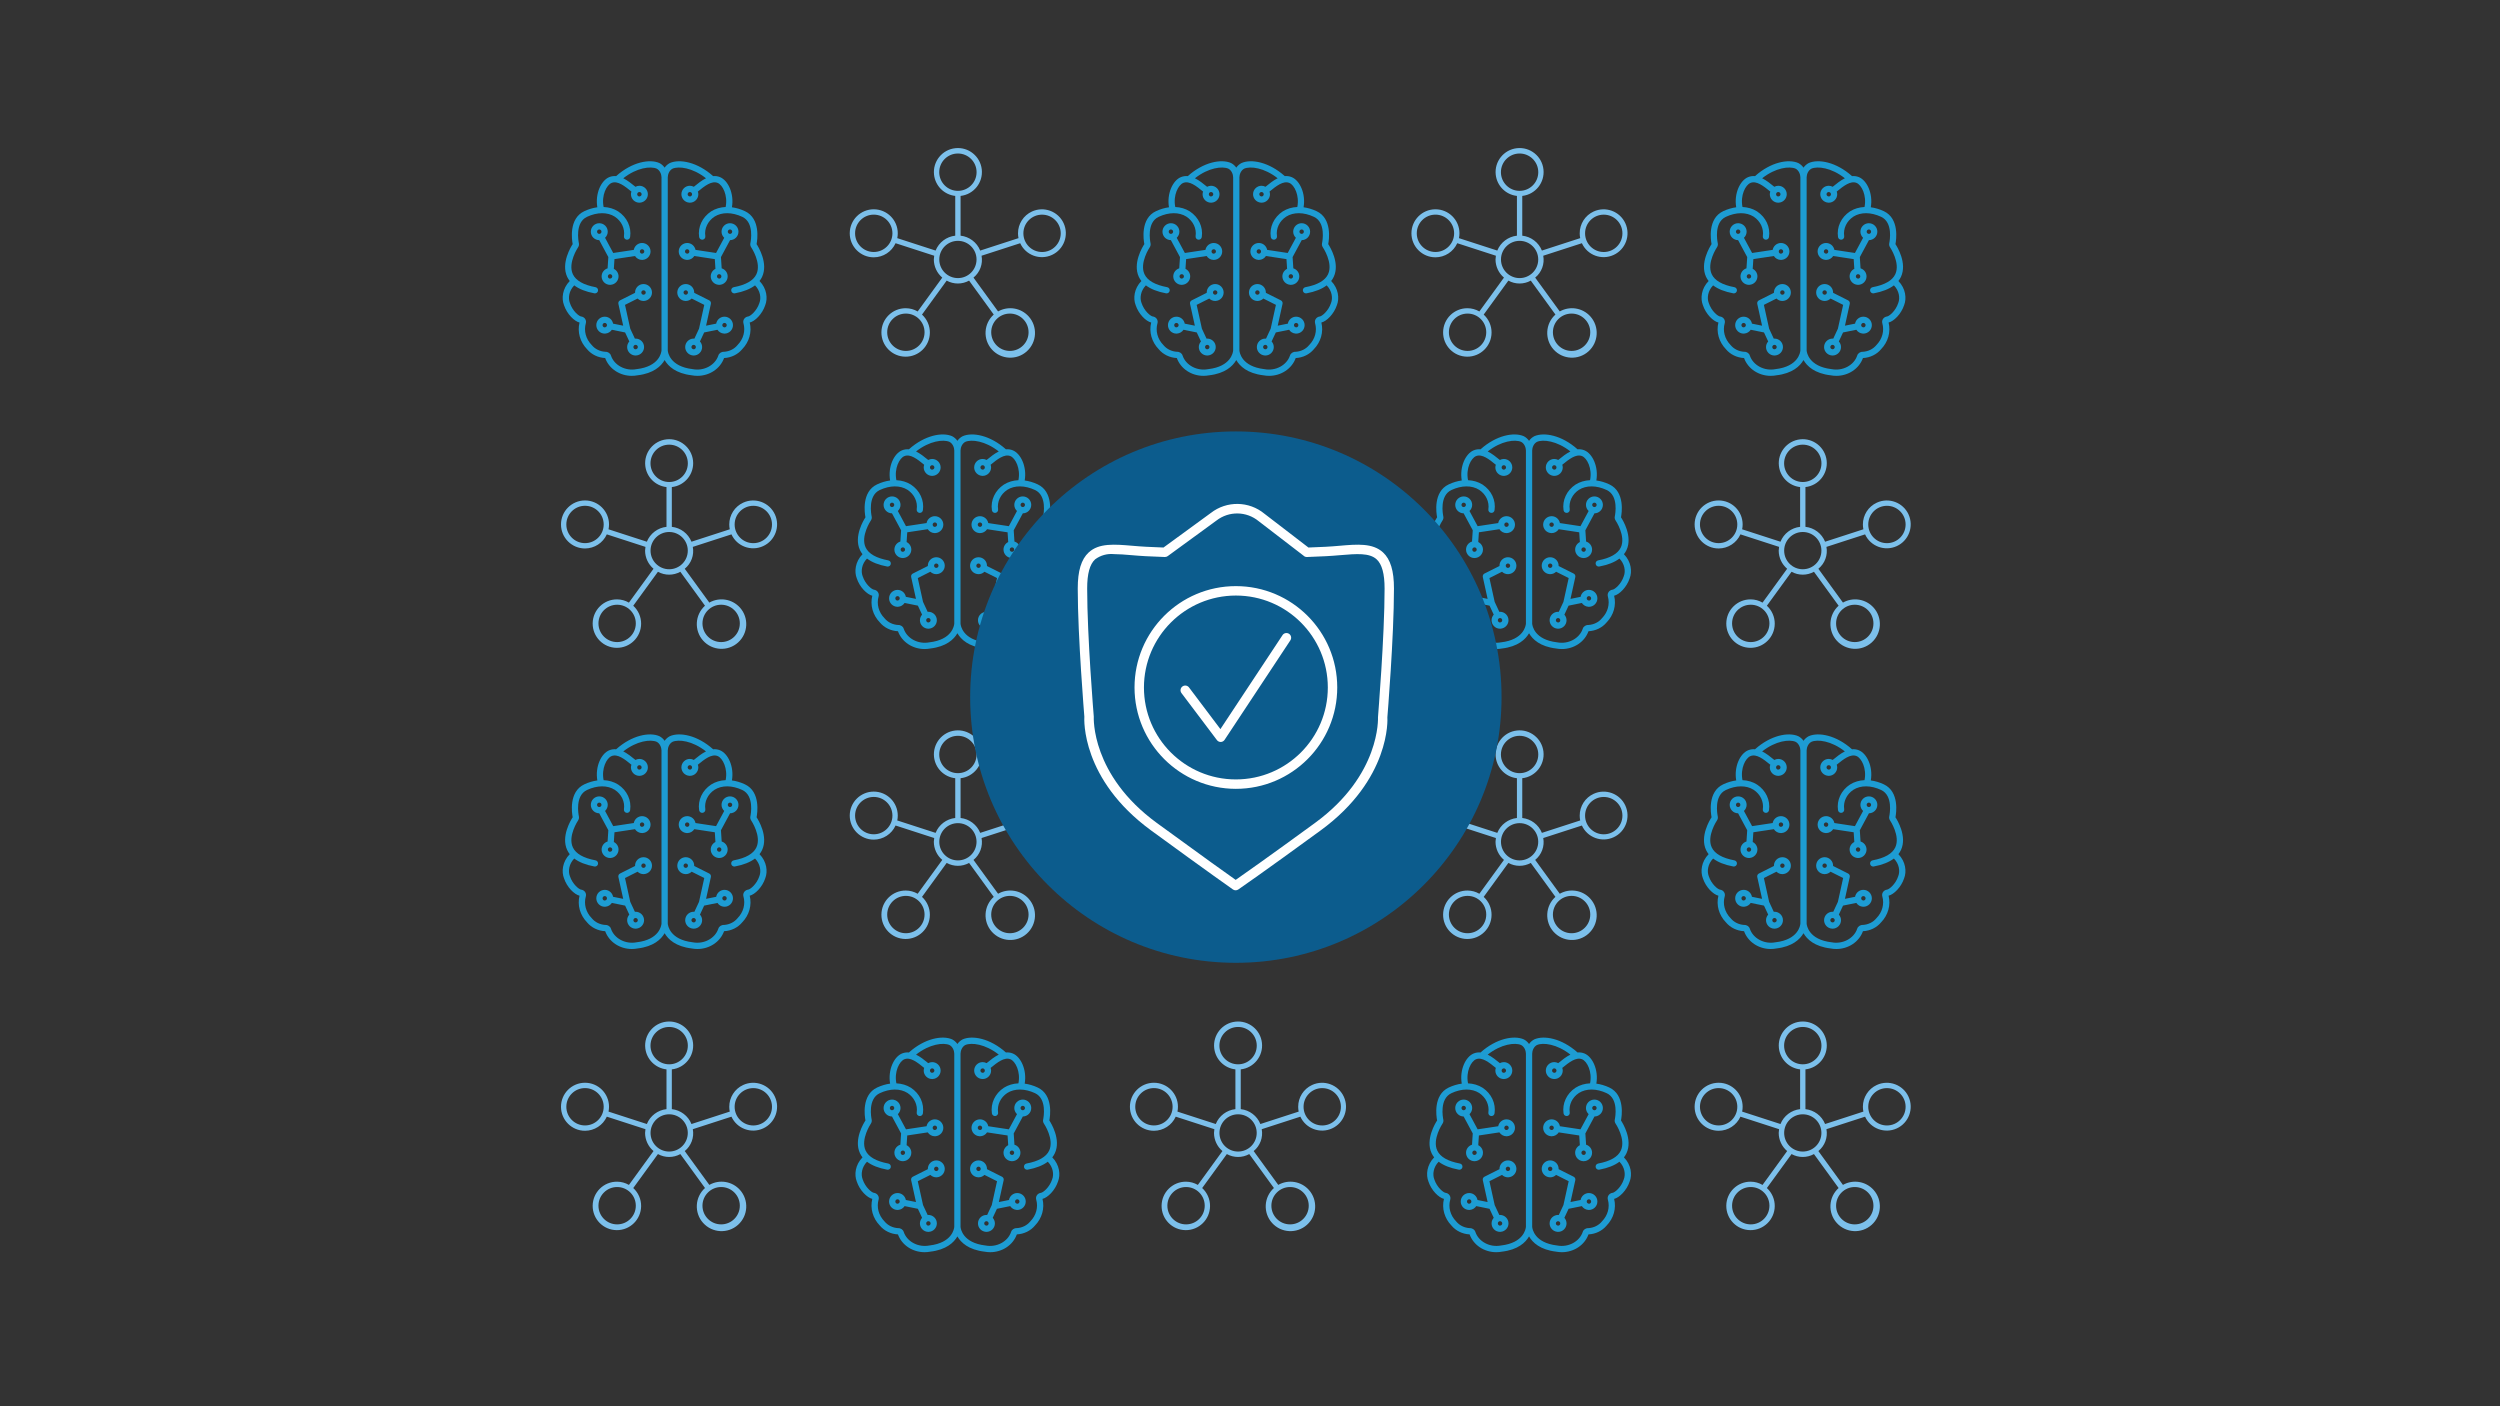 <svg viewBox="0 0 1200 675" xmlns="http://www.w3.org/2000/svg" id="b"><rect x="0" y="0" width="1200" height="675" fill="#333333" stroke="none"/><g><g id="c"><g id="d"><path fill="#7cc0eb" d="M419.403,123.514c4.516-.012,8.608-2.66,10.47-6.774l18.545,6.011c-.107,.592-.168,1.191-.182,1.793,.012,3.355,1.493,6.537,4.052,8.708l-11.807,16.253c-1.722-1.005-3.677-1.541-5.67-1.555-6.423-.058-11.676,5.102-11.734,11.525-.058,6.423,5.102,11.676,11.525,11.734s11.676-5.102,11.734-11.525c.03-3.299-1.344-6.456-3.778-8.684l11.845-16.304c3.346,1.854,7.411,1.854,10.757,0l11.837,16.291c-4.876,4.382-5.277,11.888-.894,16.764s11.888,5.277,16.764,.894c4.876-4.382,5.277-11.888,.894-16.764-3.727-4.147-9.838-5.141-14.687-2.39l-11.799-16.24c3.115-2.528,4.6-6.555,3.872-10.501l18.548-6.008c2.646,5.76,9.46,8.284,15.219,5.638,5.76-2.646,8.284-9.46,5.638-15.219s-9.46-8.284-15.219-5.638c-4.091,1.879-6.705,5.977-6.686,10.479,.001,.774,.079,1.546,.233,2.305l-18.379,5.965c-1.587-3.936-5.209-6.681-9.427-7.146v-19.083c6.326-.707,10.88-6.409,10.173-12.734-.707-6.326-6.409-10.88-12.734-10.173-6.326,.707-10.88,6.409-10.173,12.734,.598,5.351,4.822,9.575,10.173,10.173v19.083c-4.217,.465-7.838,3.21-9.425,7.146l-18.399-5.962c.159-.764,.239-1.543,.238-2.323,0-6.365-5.16-11.525-11.525-11.525s-11.525,5.16-11.525,11.525,5.16,11.525,11.525,11.525v.003h.001Zm24.382,35.967c0,4.951-4.013,8.964-8.964,8.964s-8.964-4.013-8.964-8.964,4.013-8.964,8.964-8.964,8.964,4.013,8.964,8.964Zm49.926,0c0,4.951-4.013,8.964-8.964,8.964s-8.964-4.013-8.964-8.964,4.013-8.964,8.964-8.964,8.964,4.013,8.964,8.964Zm6.477-56.445c4.951,0,8.964,4.013,8.964,8.964s-4.013,8.964-8.964,8.964-8.964-4.013-8.964-8.964,4.013-8.964,8.964-8.964h0Zm-49.358-20.389c0-4.951,4.013-8.964,8.964-8.964s8.964,4.013,8.964,8.964-4.013,8.964-8.964,8.964-8.964-4.013-8.964-8.964Zm8.964,32.959c4.938,0,8.942,4,8.943,8.938s-4,8.942-8.938,8.943c-4.938,.001-8.942-4-8.943-8.938v-.003c.006-4.935,4.004-8.934,8.938-8.941h0Zm-40.391-12.582c4.951,0,8.964,4.013,8.964,8.964s-4.013,8.964-8.964,8.964-8.964-4.013-8.964-8.964h0c0-4.951,4.013-8.964,8.964-8.964Z"></path></g></g><g id="e"><g id="f"><path fill="#7cc0eb" d="M280.805,263.267c4.516-.012,8.608-2.66,10.47-6.774l18.545,6.011c-.107,.592-.168,1.191-.182,1.793,.012,3.355,1.493,6.537,4.052,8.708l-11.807,16.253c-1.722-1.005-3.677-1.541-5.67-1.555-6.423-.058-11.676,5.102-11.734,11.525s5.102,11.676,11.525,11.734c6.423,.058,11.676-5.102,11.734-11.525,.03-3.299-1.344-6.456-3.778-8.684l11.845-16.304c3.346,1.854,7.411,1.854,10.757,0l11.837,16.291c-4.876,4.382-5.277,11.888-.894,16.764s11.888,5.277,16.764,.894c4.876-4.382,5.277-11.888,.894-16.764-3.727-4.147-9.838-5.141-14.687-2.39l-11.799-16.24c3.115-2.528,4.6-6.555,3.872-10.501l18.548-6.008c2.646,5.76,9.46,8.284,15.219,5.638,5.76-2.646,8.284-9.46,5.638-15.219s-9.46-8.284-15.219-5.638c-4.091,1.879-6.705,5.977-6.686,10.479,.001,.774,.079,1.546,.233,2.305l-18.379,5.965c-1.587-3.936-5.209-6.681-9.427-7.146v-19.083c6.326-.707,10.88-6.409,10.173-12.734-.707-6.326-6.409-10.88-12.734-10.173-6.326,.707-10.88,6.409-10.173,12.734,.598,5.351,4.822,9.575,10.173,10.173v19.083c-4.217,.465-7.838,3.21-9.425,7.146l-18.399-5.962c.159-.764,.239-1.543,.238-2.323,0-6.365-5.16-11.525-11.525-11.525s-11.525,5.16-11.525,11.525,5.16,11.525,11.525,11.525v.003h.001Zm24.382,35.967c0,4.951-4.013,8.964-8.964,8.964s-8.964-4.013-8.964-8.964,4.013-8.964,8.964-8.964,8.964,4.013,8.964,8.964Zm49.926,0c0,4.951-4.013,8.964-8.964,8.964s-8.964-4.013-8.964-8.964,4.013-8.964,8.964-8.964,8.964,4.013,8.964,8.964Zm6.477-56.445c4.951,0,8.964,4.013,8.964,8.964s-4.013,8.964-8.964,8.964-8.964-4.013-8.964-8.964,4.013-8.964,8.964-8.964h0Zm-49.358-20.389c0-4.951,4.013-8.964,8.964-8.964s8.964,4.013,8.964,8.964-4.013,8.964-8.964,8.964-8.964-4.013-8.964-8.964Zm8.964,32.959c4.938-.001,8.942,4,8.943,8.938s-4,8.942-8.938,8.943-8.942-4-8.943-8.938v-.003c.006-4.935,4.004-8.934,8.938-8.941h0Zm-40.391-12.582c4.951,0,8.964,4.013,8.964,8.964s-4.013,8.964-8.964,8.964-8.964-4.013-8.964-8.964h0c0-4.951,4.013-8.964,8.964-8.964Z"></path></g></g><g id="g"><g id="h"><path fill="#7cc0eb" d="M824.943,263.267c4.516-.012,8.608-2.66,10.47-6.774l18.545,6.011c-.107,.592-.168,1.191-.182,1.793,.012,3.355,1.493,6.537,4.052,8.708l-11.807,16.253c-1.722-1.005-3.677-1.541-5.67-1.555-6.423-.058-11.676,5.102-11.734,11.525s5.102,11.676,11.525,11.734c6.423,.058,11.676-5.102,11.734-11.525,.03-3.299-1.344-6.456-3.778-8.684l11.845-16.304c3.346,1.854,7.411,1.854,10.757,0l11.837,16.291c-4.876,4.382-5.277,11.888-.894,16.764s11.888,5.277,16.764,.894c4.876-4.382,5.277-11.888,.894-16.764-3.727-4.147-9.838-5.141-14.687-2.39l-11.799-16.24c3.115-2.528,4.6-6.555,3.872-10.501l18.548-6.008c2.646,5.76,9.46,8.284,15.219,5.638,5.76-2.646,8.284-9.46,5.638-15.219s-9.46-8.284-15.219-5.638c-4.091,1.879-6.705,5.977-6.686,10.479,0,.774,.079,1.546,.233,2.305l-18.379,5.965c-1.587-3.936-5.209-6.681-9.427-7.146v-19.083c6.326-.707,10.88-6.409,10.173-12.734-.707-6.326-6.409-10.88-12.734-10.173-6.326,.707-10.88,6.409-10.173,12.734,.598,5.351,4.822,9.575,10.173,10.173v19.083c-4.217,.465-7.838,3.21-9.425,7.146l-18.399-5.962c.159-.764,.239-1.543,.238-2.323,0-6.365-5.16-11.525-11.525-11.525s-11.525,5.16-11.525,11.525,5.16,11.525,11.525,11.525v.003h.001Zm24.382,35.967c0,4.951-4.013,8.964-8.964,8.964s-8.964-4.013-8.964-8.964,4.013-8.964,8.964-8.964,8.964,4.013,8.964,8.964Zm49.926,0c0,4.951-4.013,8.964-8.964,8.964s-8.964-4.013-8.964-8.964,4.013-8.964,8.964-8.964,8.964,4.013,8.964,8.964Zm6.477-56.445c4.951,0,8.964,4.013,8.964,8.964s-4.013,8.964-8.964,8.964-8.964-4.013-8.964-8.964,4.013-8.964,8.964-8.964h0Zm-49.358-20.389c0-4.951,4.013-8.964,8.964-8.964s8.964,4.013,8.964,8.964-4.013,8.964-8.964,8.964-8.964-4.013-8.964-8.964Zm8.964,32.959c4.938-.001,8.942,4,8.943,8.938s-4,8.942-8.938,8.943-8.942-4-8.943-8.938v-.003c.006-4.935,4.004-8.934,8.938-8.941h0Zm-40.391-12.582c4.951,0,8.964,4.013,8.964,8.964s-4.013,8.964-8.964,8.964-8.964-4.013-8.964-8.964h0c0-4.951,4.013-8.964,8.964-8.964Z"></path></g></g><g id="i"><g id="j"><path fill="#7cc0eb" d="M689.015,123.514c4.516-.012,8.608-2.66,10.47-6.774l18.545,6.011c-.107,.592-.168,1.191-.182,1.793,.012,3.355,1.493,6.537,4.052,8.708l-11.807,16.253c-1.722-1.005-3.677-1.541-5.67-1.555-6.423-.058-11.676,5.102-11.734,11.525-.058,6.423,5.102,11.676,11.525,11.734,6.423,.058,11.676-5.102,11.734-11.525,.03-3.299-1.344-6.456-3.778-8.684l11.845-16.304c3.346,1.854,7.411,1.854,10.757,0l11.837,16.291c-4.876,4.382-5.277,11.888-.894,16.764s11.888,5.277,16.764,.894c4.876-4.382,5.277-11.888,.894-16.764-3.727-4.147-9.838-5.141-14.687-2.39l-11.799-16.24c3.115-2.528,4.6-6.555,3.872-10.501l18.548-6.008c2.646,5.76,9.46,8.284,15.219,5.638,5.76-2.646,8.284-9.46,5.638-15.219s-9.46-8.284-15.219-5.638c-4.091,1.879-6.705,5.977-6.686,10.479,0,.774,.079,1.546,.233,2.305l-18.379,5.965c-1.587-3.936-5.209-6.681-9.427-7.146v-19.083c6.326-.707,10.88-6.409,10.173-12.734-.707-6.326-6.409-10.88-12.734-10.173-6.326,.707-10.88,6.409-10.173,12.734,.598,5.351,4.822,9.575,10.173,10.173v19.083c-4.217,.465-7.838,3.21-9.425,7.146l-18.399-5.962c.159-.764,.239-1.543,.238-2.323,0-6.365-5.16-11.525-11.525-11.525s-11.525,5.16-11.525,11.525,5.16,11.525,11.525,11.525v.003h.001Zm24.382,35.967c0,4.951-4.013,8.964-8.964,8.964s-8.964-4.013-8.964-8.964,4.013-8.964,8.964-8.964,8.964,4.013,8.964,8.964Zm49.926,0c0,4.951-4.013,8.964-8.964,8.964s-8.964-4.013-8.964-8.964,4.013-8.964,8.964-8.964,8.964,4.013,8.964,8.964Zm6.477-56.445c4.951,0,8.964,4.013,8.964,8.964s-4.013,8.964-8.964,8.964-8.964-4.013-8.964-8.964,4.013-8.964,8.964-8.964h0Zm-49.358-20.389c0-4.951,4.013-8.964,8.964-8.964s8.964,4.013,8.964,8.964-4.013,8.964-8.964,8.964-8.964-4.013-8.964-8.964Zm8.964,32.959c4.938,0,8.942,4,8.943,8.938s-4,8.942-8.938,8.943c-4.938,.001-8.942-4-8.943-8.938v-.003c.006-4.935,4.004-8.934,8.938-8.941h0Zm-40.391-12.582c4.951,0,8.964,4.013,8.964,8.964s-4.013,8.964-8.964,8.964-8.964-4.013-8.964-8.964h0c0-4.951,4.013-8.964,8.964-8.964Z"></path></g></g><g id="k"><g id="l"><path fill="#7cc0eb" d="M419.403,403.02c4.516-.012,8.608-2.66,10.47-6.774l18.545,6.011c-.107,.592-.168,1.191-.182,1.793,.012,3.355,1.493,6.537,4.052,8.708l-11.807,16.253c-1.722-1.005-3.677-1.541-5.67-1.555-6.423-.058-11.676,5.102-11.734,11.525s5.102,11.676,11.525,11.734,11.676-5.102,11.734-11.525c.03-3.299-1.344-6.456-3.778-8.684l11.845-16.304c3.346,1.854,7.411,1.854,10.757,0l11.837,16.291c-4.876,4.382-5.277,11.888-.894,16.764s11.888,5.277,16.764,.894c4.876-4.382,5.277-11.888,.894-16.764-3.727-4.147-9.838-5.141-14.687-2.39l-11.799-16.24c3.115-2.528,4.6-6.555,3.872-10.501l18.548-6.008c2.646,5.76,9.46,8.284,15.219,5.638,5.76-2.646,8.284-9.46,5.638-15.219s-9.46-8.284-15.219-5.638c-4.091,1.879-6.705,5.977-6.686,10.479,.001,.774,.079,1.546,.233,2.305l-18.379,5.965c-1.587-3.936-5.209-6.681-9.427-7.146v-19.083c6.326-.707,10.88-6.409,10.173-12.734-.707-6.326-6.409-10.88-12.734-10.173-6.326,.707-10.88,6.409-10.173,12.734,.598,5.351,4.822,9.575,10.173,10.173v19.083c-4.217,.465-7.838,3.21-9.425,7.146l-18.399-5.962c.159-.764,.239-1.543,.238-2.323,0-6.365-5.16-11.525-11.525-11.525s-11.525,5.16-11.525,11.525,5.16,11.525,11.525,11.525v.003h.001Zm24.382,35.967c0,4.951-4.013,8.964-8.964,8.964s-8.964-4.013-8.964-8.964,4.013-8.964,8.964-8.964,8.964,4.013,8.964,8.964Zm49.926,0c0,4.951-4.013,8.964-8.964,8.964s-8.964-4.013-8.964-8.964,4.013-8.964,8.964-8.964,8.964,4.013,8.964,8.964Zm6.477-56.445c4.951,0,8.964,4.013,8.964,8.964s-4.013,8.964-8.964,8.964-8.964-4.013-8.964-8.964,4.013-8.964,8.964-8.964h0Zm-49.358-20.389c0-4.951,4.013-8.964,8.964-8.964s8.964,4.013,8.964,8.964-4.013,8.964-8.964,8.964-8.964-4.013-8.964-8.964Zm8.964,32.959c4.938-.001,8.942,4,8.943,8.938s-4,8.942-8.938,8.943-8.942-4-8.943-8.938v-.003c.006-4.935,4.004-8.934,8.938-8.941h0Zm-40.391-12.582c4.951,0,8.964,4.013,8.964,8.964s-4.013,8.964-8.964,8.964-8.964-4.013-8.964-8.964h0c0-4.951,4.013-8.964,8.964-8.964Z"></path></g></g><g id="m"><g id="n"><path fill="#7cc0eb" d="M280.805,542.773c4.516-.012,8.608-2.66,10.47-6.774l18.545,6.011c-.107,.592-.168,1.191-.182,1.793,.012,3.355,1.493,6.537,4.052,8.708l-11.807,16.253c-1.722-1.005-3.677-1.541-5.67-1.555-6.423-.058-11.676,5.102-11.734,11.525-.058,6.423,5.102,11.676,11.525,11.734s11.676-5.102,11.734-11.525c.03-3.299-1.344-6.456-3.778-8.684l11.845-16.304c3.346,1.854,7.411,1.854,10.757,0l11.837,16.291c-4.876,4.382-5.277,11.888-.894,16.764s11.888,5.277,16.764,.894c4.876-4.382,5.277-11.888,.894-16.764-3.727-4.147-9.838-5.141-14.687-2.39l-11.799-16.24c3.115-2.528,4.6-6.555,3.872-10.501l18.548-6.008c2.646,5.76,9.46,8.284,15.219,5.638,5.76-2.646,8.284-9.46,5.638-15.219s-9.46-8.284-15.219-5.638c-4.091,1.879-6.705,5.977-6.686,10.479,.001,.774,.079,1.546,.233,2.305l-18.379,5.965c-1.587-3.936-5.209-6.681-9.427-7.146v-19.083c6.326-.707,10.88-6.409,10.173-12.734-.707-6.326-6.409-10.88-12.734-10.173-6.326,.707-10.88,6.409-10.173,12.734,.598,5.351,4.822,9.575,10.173,10.173v19.083c-4.217,.465-7.838,3.21-9.425,7.146l-18.399-5.962c.159-.764,.239-1.543,.238-2.323,0-6.365-5.16-11.525-11.525-11.525s-11.525,5.16-11.525,11.525,5.16,11.525,11.525,11.525v.003h.001Zm24.382,35.967c0,4.951-4.013,8.964-8.964,8.964s-8.964-4.013-8.964-8.964,4.013-8.964,8.964-8.964,8.964,4.013,8.964,8.964Zm49.926,0c0,4.951-4.013,8.964-8.964,8.964s-8.964-4.013-8.964-8.964,4.013-8.964,8.964-8.964,8.964,4.013,8.964,8.964Zm6.477-56.445c4.951,0,8.964,4.013,8.964,8.964s-4.013,8.964-8.964,8.964-8.964-4.013-8.964-8.964,4.013-8.964,8.964-8.964h0Zm-49.358-20.389c0-4.951,4.013-8.964,8.964-8.964s8.964,4.013,8.964,8.964-4.013,8.964-8.964,8.964-8.964-4.013-8.964-8.964Zm8.964,32.959c4.938,0,8.942,4,8.943,8.938s-4,8.942-8.938,8.943-8.942-4-8.943-8.938v-.003c.006-4.935,4.004-8.934,8.938-8.941h0Zm-40.391-12.582c4.951,0,8.964,4.013,8.964,8.964s-4.013,8.964-8.964,8.964-8.964-4.013-8.964-8.964h0c0-4.951,4.013-8.964,8.964-8.964Z"></path></g></g><g id="o"><g id="p"><path fill="#7cc0eb" d="M553.886,542.773c4.516-.012,8.608-2.66,10.47-6.774l18.545,6.011c-.107,.592-.168,1.191-.182,1.793,.012,3.355,1.493,6.537,4.052,8.708l-11.807,16.253c-1.722-1.005-3.677-1.541-5.67-1.555-6.423-.058-11.676,5.102-11.734,11.525-.058,6.423,5.102,11.676,11.525,11.734,6.423,.058,11.676-5.102,11.734-11.525,.03-3.299-1.344-6.456-3.778-8.684l11.845-16.304c3.346,1.854,7.411,1.854,10.757,0l11.837,16.291c-4.876,4.382-5.277,11.888-.894,16.764s11.888,5.277,16.764,.894c4.876-4.382,5.277-11.888,.894-16.764-3.727-4.147-9.838-5.141-14.687-2.39l-11.799-16.24c3.115-2.528,4.6-6.555,3.872-10.501l18.548-6.008c2.646,5.76,9.46,8.284,15.219,5.638,5.76-2.646,8.284-9.46,5.638-15.219s-9.46-8.284-15.219-5.638c-4.091,1.879-6.705,5.977-6.686,10.479,0,.774,.079,1.546,.233,2.305l-18.379,5.965c-1.587-3.936-5.209-6.681-9.427-7.146v-19.083c6.326-.707,10.88-6.409,10.173-12.734-.707-6.326-6.409-10.88-12.734-10.173-6.326,.707-10.88,6.409-10.173,12.734,.598,5.351,4.822,9.575,10.173,10.173v19.083c-4.217,.465-7.838,3.21-9.425,7.146l-18.399-5.962c.159-.764,.239-1.543,.238-2.323,0-6.365-5.16-11.525-11.525-11.525s-11.525,5.16-11.525,11.525,5.16,11.525,11.525,11.525v.003h.001Zm24.382,35.967c0,4.951-4.013,8.964-8.964,8.964s-8.964-4.013-8.964-8.964,4.013-8.964,8.964-8.964,8.964,4.013,8.964,8.964Zm49.926,0c0,4.951-4.013,8.964-8.964,8.964s-8.964-4.013-8.964-8.964,4.013-8.964,8.964-8.964,8.964,4.013,8.964,8.964Zm6.477-56.445c4.951,0,8.964,4.013,8.964,8.964s-4.013,8.964-8.964,8.964-8.964-4.013-8.964-8.964,4.013-8.964,8.964-8.964h0Zm-49.358-20.389c0-4.951,4.013-8.964,8.964-8.964s8.964,4.013,8.964,8.964-4.013,8.964-8.964,8.964-8.964-4.013-8.964-8.964Zm8.964,32.959c4.938,0,8.942,4,8.943,8.938s-4,8.942-8.938,8.943-8.942-4-8.943-8.938v-.003c.006-4.935,4.004-8.934,8.938-8.941h0Zm-40.391-12.582c4.951,0,8.964,4.013,8.964,8.964s-4.013,8.964-8.964,8.964-8.964-4.013-8.964-8.964h0c0-4.951,4.013-8.964,8.964-8.964Z"></path></g></g><g id="q"><g id="r"><path fill="#7cc0eb" d="M824.943,542.773c4.516-.012,8.608-2.66,10.47-6.774l18.545,6.011c-.107,.592-.168,1.191-.182,1.793,.012,3.355,1.493,6.537,4.052,8.708l-11.807,16.253c-1.722-1.005-3.677-1.541-5.67-1.555-6.423-.058-11.676,5.102-11.734,11.525-.058,6.423,5.102,11.676,11.525,11.734,6.423,.058,11.676-5.102,11.734-11.525,.03-3.299-1.344-6.456-3.778-8.684l11.845-16.304c3.346,1.854,7.411,1.854,10.757,0l11.837,16.291c-4.876,4.382-5.277,11.888-.894,16.764s11.888,5.277,16.764,.894c4.876-4.382,5.277-11.888,.894-16.764-3.727-4.147-9.838-5.141-14.687-2.39l-11.799-16.24c3.115-2.528,4.6-6.555,3.872-10.501l18.548-6.008c2.646,5.76,9.46,8.284,15.219,5.638,5.76-2.646,8.284-9.46,5.638-15.219s-9.46-8.284-15.219-5.638c-4.091,1.879-6.705,5.977-6.686,10.479,0,.774,.079,1.546,.233,2.305l-18.379,5.965c-1.587-3.936-5.209-6.681-9.427-7.146v-19.083c6.326-.707,10.88-6.409,10.173-12.734-.707-6.326-6.409-10.88-12.734-10.173-6.326,.707-10.88,6.409-10.173,12.734,.598,5.351,4.822,9.575,10.173,10.173v19.083c-4.217,.465-7.838,3.21-9.425,7.146l-18.399-5.962c.159-.764,.239-1.543,.238-2.323,0-6.365-5.16-11.525-11.525-11.525s-11.525,5.16-11.525,11.525,5.16,11.525,11.525,11.525v.003h.001Zm24.382,35.967c0,4.951-4.013,8.964-8.964,8.964s-8.964-4.013-8.964-8.964,4.013-8.964,8.964-8.964,8.964,4.013,8.964,8.964Zm49.926,0c0,4.951-4.013,8.964-8.964,8.964s-8.964-4.013-8.964-8.964,4.013-8.964,8.964-8.964,8.964,4.013,8.964,8.964Zm6.477-56.445c4.951,0,8.964,4.013,8.964,8.964s-4.013,8.964-8.964,8.964-8.964-4.013-8.964-8.964,4.013-8.964,8.964-8.964h0Zm-49.358-20.389c0-4.951,4.013-8.964,8.964-8.964s8.964,4.013,8.964,8.964-4.013,8.964-8.964,8.964-8.964-4.013-8.964-8.964Zm8.964,32.959c4.938,0,8.942,4,8.943,8.938s-4,8.942-8.938,8.943-8.942-4-8.943-8.938v-.003c.006-4.935,4.004-8.934,8.938-8.941h0Zm-40.391-12.582c4.951,0,8.964,4.013,8.964,8.964s-4.013,8.964-8.964,8.964-8.964-4.013-8.964-8.964h0c0-4.951,4.013-8.964,8.964-8.964Z"></path></g></g><g id="s"><g id="t"><path fill="#7cc0eb" d="M689.015,403.02c4.516-.012,8.608-2.66,10.47-6.774l18.545,6.011c-.107,.592-.168,1.191-.182,1.793,.012,3.355,1.493,6.537,4.052,8.708l-11.807,16.253c-1.722-1.005-3.677-1.541-5.67-1.555-6.423-.058-11.676,5.102-11.734,11.525s5.102,11.676,11.525,11.734c6.423,.058,11.676-5.102,11.734-11.525,.03-3.299-1.344-6.456-3.778-8.684l11.845-16.304c3.346,1.854,7.411,1.854,10.757,0l11.837,16.291c-4.876,4.382-5.277,11.888-.894,16.764s11.888,5.277,16.764,.894c4.876-4.382,5.277-11.888,.894-16.764-3.727-4.147-9.838-5.141-14.687-2.39l-11.799-16.24c3.115-2.528,4.6-6.555,3.872-10.501l18.548-6.008c2.646,5.76,9.46,8.284,15.219,5.638,5.76-2.646,8.284-9.46,5.638-15.219s-9.46-8.284-15.219-5.638c-4.091,1.879-6.705,5.977-6.686,10.479,0,.774,.079,1.546,.233,2.305l-18.379,5.965c-1.587-3.936-5.209-6.681-9.427-7.146v-19.083c6.326-.707,10.88-6.409,10.173-12.734-.707-6.326-6.409-10.88-12.734-10.173-6.326,.707-10.88,6.409-10.173,12.734,.598,5.351,4.822,9.575,10.173,10.173v19.083c-4.217,.465-7.838,3.21-9.425,7.146l-18.399-5.962c.159-.764,.239-1.543,.238-2.323,0-6.365-5.16-11.525-11.525-11.525s-11.525,5.16-11.525,11.525,5.16,11.525,11.525,11.525v.003h.001Zm24.382,35.967c0,4.951-4.013,8.964-8.964,8.964s-8.964-4.013-8.964-8.964,4.013-8.964,8.964-8.964,8.964,4.013,8.964,8.964Zm49.926,0c0,4.951-4.013,8.964-8.964,8.964s-8.964-4.013-8.964-8.964,4.013-8.964,8.964-8.964,8.964,4.013,8.964,8.964Zm6.477-56.445c4.951,0,8.964,4.013,8.964,8.964s-4.013,8.964-8.964,8.964-8.964-4.013-8.964-8.964,4.013-8.964,8.964-8.964h0Zm-49.358-20.389c0-4.951,4.013-8.964,8.964-8.964s8.964,4.013,8.964,8.964-4.013,8.964-8.964,8.964-8.964-4.013-8.964-8.964Zm8.964,32.959c4.938-.001,8.942,4,8.943,8.938s-4,8.942-8.938,8.943-8.942-4-8.943-8.938v-.003c.006-4.935,4.004-8.934,8.938-8.941h0Zm-40.391-12.582c4.951,0,8.964,4.013,8.964,8.964s-4.013,8.964-8.964,8.964-8.964-4.013-8.964-8.964h0c0-4.951,4.013-8.964,8.964-8.964Z"></path></g></g><g><path fill="#1d9cd3" d="M364.569,134.883c.489-.622,.903-1.284,1.232-1.989,3.06-6.556-1.815-14.461-2.643-15.721,.359-1.835,2.025-12.256-5.598-15.816-2.095-.976-4.195-1.592-6.232-1.861,1.128-6.617-1.86-12.914-5.733-14.483-1.111-.45-2.207-.577-3.286-.477-7.582-6.789-16.088-8.35-20.762-6.287-1.058,.541-1.891,1.324-2.52,2.219-.63-.895-1.462-1.678-2.52-2.219-4.674-2.063-13.18-.502-20.762,6.287-1.079-.1-2.176,.028-3.286,.477-3.873,1.569-6.861,7.867-5.733,14.483-2.038,.27-4.137,.886-6.232,1.861-7.623,3.56-5.957,13.98-5.598,15.816-.828,1.26-5.703,9.166-2.643,15.721,.33,.705,.743,1.367,1.232,1.989-3.564,3.629-3.999,8.398-2.765,11.56,1.424,4.338,4.969,7.778,7.467,8.375-1.117,4.518,.215,9.296,3.621,12.813,2.087,2.513,5.246,4.053,8.676,4.229,.004,0,.008,0,.013,0,1.886,5.206,7.067,8.544,12.783,8.545,.903,0,1.819-.083,2.739-.256,7.697-.911,11.311-4.366,13.01-7.321,1.699,2.955,5.313,6.41,13.01,7.321,.919,.173,1.835,.256,2.739,.256,5.716,0,10.896-3.339,12.783-8.545,.004,0,.008,0,.013,0,3.43-.177,6.589-1.717,8.676-4.229,3.406-3.517,4.737-8.295,3.621-12.813,2.498-.597,6.042-4.036,7.467-8.375,1.234-3.162,.799-7.93-2.765-11.56Zm-58.953,42.293c-.037,.004-.073,.01-.109,.017-5.302,1.013-10.683-1.846-12.249-6.515-.328-1.116-1.471-1.874-2.71-1.819-2.578-.156-4.93-1.313-6.465-3.182-.027-.034-.056-.065-.086-.096-2.787-2.854-3.833-6.755-2.798-10.437,.029-.104,.051-.208,.066-.311,.097-.681-.08-1.351-.499-1.896-.435-.566-1.103-.94-1.831-1.027-.984-.118-4.097-2.535-5.394-6.481-.93-2.387-.434-5.857,2.093-8.453,2.323,1.769,5.549,3.05,9.666,3.82,.093,.017,.186,.026,.277,.026,.708,0,1.338-.503,1.473-1.225,.152-.814-.385-1.598-1.199-1.75-5.798-1.084-9.459-3.177-10.882-6.222-2.519-5.396,2.451-12.834,2.501-12.908,.411-.592,.551-1.322,.39-2.009-.209-.997-1.899-9.924,3.899-12.631,4.922-2.293,9.782-2.326,13.331-.09,3.245,2.146,4.944,5.737,4.406,9.354-.122,.819,.444,1.583,1.263,1.705,.817,.121,1.582-.444,1.705-1.263,.711-4.783-1.491-9.502-5.748-12.316-2.064-1.299-4.441-1.996-6.979-2.107-1.124-5.606,1.437-10.59,3.845-11.565,2.873-1.16,6.228,1.474,9.496,4.153-.137,.406-.228,.833-.228,1.284,0,2.241,1.823,4.064,4.064,4.064,.107,0,.21-.01,.314-.024,2.094-.152,3.75-1.927,3.75-4.041,0-2.241-1.823-4.064-4.064-4.064-.688,0-1.327,.188-1.896,.491-1.845-1.512-3.803-3.084-5.847-4.09,6.526-5.149,13.15-5.888,16.046-4.611,1.538,.788,2.284,2.692,2.307,4.138,0,.016-.003,.033-.003,.048,0,0,0,.002,0,.002s0,.001,0,.002c0,.021,0,.042,.001,.064v82.934c0,.021-.001,.043-.001,.062,0,.007,.002,.014,.002,.022,0,.008-.002,.016-.002,.024,0,0,0,.003,0,.004-.077,.894-1.019,7.653-11.908,8.921Zm.236-83.946c0-.587,.477-1.064,1.064-1.064s1.064,.477,1.064,1.064c0,.548-.434,1.01-.989,1.05-.032,.002-.14,.014-.172,.019-.491-.004-.968-.482-.968-1.069Zm58.66,52.198c-1.297,3.946-4.41,6.363-5.394,6.481-.728,.087-1.396,.461-1.831,1.027-.419,.544-.596,1.214-.499,1.896,.015,.103,.037,.207,.066,.311,1.035,3.682-.012,7.583-2.798,10.437-.03,.031-.059,.062-.086,.096-1.535,1.869-3.887,3.026-6.465,3.182-1.239-.054-2.382,.703-2.71,1.819-1.566,4.668-6.947,7.528-12.249,6.515-.036-.007-.072-.013-.109-.017-10.889-1.268-11.831-8.026-11.908-8.921,0,0,0-.003,0-.004,0-.008-.002-.016-.002-.024,0-.007,.002-.014,.002-.022,0-.019,0-.041-.001-.062V85.211c0-.022,.001-.043,.001-.064,0,0,0-.001,0-.002s0-.001,0-.002c0-.016-.003-.033-.003-.048,.023-1.446,.769-3.35,2.307-4.138,2.897-1.277,9.52-.538,16.046,4.611-2.044,1.006-4.002,2.578-5.847,4.09-.569-.303-1.208-.491-1.896-.491-2.241,0-4.064,1.823-4.064,4.064,0,2.113,1.657,3.889,3.75,4.041,.104,.014,.207,.024,.314,.024,2.241,0,4.064-1.823,4.064-4.064,0-.451-.091-.878-.228-1.284,3.268-2.679,6.623-5.313,9.496-4.153,2.408,.976,4.969,5.959,3.845,11.565-2.538,.111-4.915,.808-6.979,2.107-4.256,2.814-6.458,7.534-5.748,12.316,.123,.819,.888,1.384,1.705,1.263,.819-.122,1.385-.885,1.263-1.705-.538-3.617,1.161-7.208,4.406-9.354,3.549-2.236,8.409-2.203,13.331,.09,5.798,2.707,4.108,11.634,3.899,12.631-.161,.688-.021,1.417,.39,2.009,.051,.074,5.02,7.512,2.501,12.908-1.423,3.044-5.084,5.138-10.882,6.222-.814,.152-1.351,.936-1.199,1.75,.135,.721,.765,1.225,1.473,1.225,.091,0,.184-.009,.277-.026,4.116-.77,7.343-2.051,9.666-3.82,2.527,2.596,3.023,6.066,2.093,8.453Zm-32.311-52.198c0,.587-.477,1.064-.968,1.069-.032-.005-.14-.017-.172-.019-.555-.04-.989-.501-.989-1.05,0-.587,.478-1.064,1.064-1.064s1.064,.477,1.064,1.064Z"></path><path fill="#1d9cd3" d="M347.764,152.007c-1.992,0-3.646,1.443-3.99,3.337l-4.856,.985,2.31-10.488c.147-.67-.178-1.355-.792-1.663l-7.226-3.631c.002-.048,.014-.093,.014-.141,0-2.241-1.823-4.064-4.064-4.064s-4.064,1.823-4.064,4.064c0,2.114,1.657,3.889,3.748,4.04,.104,.014,.208,.024,.316,.024,1.108,0,2.112-.448,2.846-1.17l6.04,3.035-2.519,11.438-2.233,4.785c-.114-.01-.223-.034-.34-.034-2.241,0-4.064,1.823-4.064,4.064,0,2.114,1.657,3.889,3.75,4.04,.104,.014,.207,.024,.314,.024,2.241,0,4.064-1.823,4.064-4.064,0-1.035-.401-1.97-1.04-2.688l2.017-4.322,6.373-1.293c.673,1.023,1.792,1.734,3.079,1.827,.104,.014,.208,.024,.315,.024,2.241,0,4.064-1.823,4.064-4.064s-1.823-4.064-4.064-4.064Zm-18.552-10.539c-.043-.005-.104-.012-.127-.013-.554-.04-.988-.501-.988-1.049,0-.587,.477-1.064,1.064-1.064s1.064,.477,1.064,1.064c0,.569-.45,1.036-1.013,1.062Zm3.84,26.188c-.033-.005-.14-.017-.172-.019-.554-.04-.988-.501-.988-1.049,0-.587,.478-1.064,1.064-1.064s1.064,.478,1.064,1.064-.477,1.064-.968,1.068Zm14.809-10.516c-.032-.005-.139-.017-.172-.019-.554-.04-.988-.501-.988-1.049,0-.587,.477-1.064,1.064-1.064s1.064,.478,1.064,1.064-.477,1.064-.968,1.068Z"></path><path fill="#1d9cd3" d="M329.543,124.739c.102,.014,.204,.023,.309,.023,1.434,0,2.69-.75,3.413-1.875l9.844,1.486,.303,4.67c-1.335,.667-2.262,2.033-2.262,3.623,0,2.113,1.657,3.889,3.755,4.041,.102,.014,.204,.023,.309,.023,2.241,0,4.064-1.823,4.064-4.064,0-1.824-1.217-3.354-2.875-3.866l-.35-5.399,4.372-8.134c2.229-.014,4.038-1.829,4.038-4.062s-1.823-4.064-4.064-4.064-4.064,1.823-4.064,4.064c0,1.152,.503,2.192,1.289,2.935l-3.918,7.288-9.868-1.49c-.357-1.879-2.006-3.305-3.987-3.305-2.241,0-4.064,1.823-4.064,4.064,0,2.113,1.657,3.889,3.755,4.041Zm20.857-14.597c.587,0,1.064,.477,1.064,1.064,0,.569-.449,1.036-1.012,1.063-.045-.005-.104-.012-.127-.013-.555-.04-.989-.501-.989-1.05,0-.587,.477-1.064,1.064-1.064Zm-5.185,21.46c.587,0,1.064,.477,1.064,1.064s-.477,1.064-.974,1.067c-.03-.004-.135-.015-.166-.018-.555-.04-.989-.501-.989-1.05,0-.587,.478-1.064,1.064-1.064Zm-15.363-11.969c.587,0,1.064,.477,1.064,1.064s-.477,1.064-.974,1.067c-.03-.004-.135-.015-.166-.018-.555-.04-.989-.501-.989-1.05,0-.587,.478-1.064,1.064-1.064Z"></path><path fill="#1d9cd3" d="M308.892,136.342c-2.241,0-4.064,1.823-4.064,4.064,0,.048,.013,.093,.014,.141l-7.226,3.631c-.613,.308-.939,.993-.792,1.663l2.31,10.488-4.856-.985c-.345-1.894-1.999-3.337-3.99-3.337-2.241,0-4.064,1.823-4.064,4.064s1.823,4.064,4.064,4.064c.107,0,.211-.01,.315-.024,1.287-.093,2.406-.804,3.079-1.827l6.373,1.293,2.017,4.322c-.639,.718-1.04,1.654-1.04,2.688,0,2.241,1.823,4.064,4.064,4.064,.107,0,.21-.01,.314-.024,2.093-.151,3.75-1.926,3.75-4.04,0-2.241-1.823-4.064-4.064-4.064-.116,0-.226,.025-.34,.034l-2.233-4.785-2.519-11.438,6.04-3.035c.734,.722,1.738,1.17,2.846,1.17,.108,0,.212-.01,.316-.024,2.09-.151,3.748-1.926,3.748-4.04,0-2.241-1.823-4.064-4.064-4.064Zm-18.528,20.779c-.033,.002-.14,.014-.172,.019-.491-.004-.968-.481-.968-1.068s.477-1.064,1.064-1.064,1.064,.478,1.064,1.064c0,.548-.434,1.009-.988,1.049Zm14.733,8.402c.587,0,1.064,.478,1.064,1.064,0,.548-.434,1.009-.988,1.049-.032,.002-.14,.014-.172,.019-.491-.004-.968-.481-.968-1.068s.477-1.064,1.064-1.064Zm3.871-24.068c-.023,.001-.083,.008-.127,.013-.563-.027-1.013-.493-1.013-1.062,0-.587,.477-1.064,1.064-1.064s1.064,.477,1.064,1.064c0,.548-.434,1.009-.988,1.049Z"></path><path fill="#1d9cd3" d="M292,123.402l-.35,5.399c-1.659,.512-2.875,2.042-2.875,3.866,0,2.241,1.823,4.064,4.064,4.064,.105,0,.208-.009,.309-.023,2.099-.152,3.755-1.928,3.755-4.041,0-1.591-.927-2.956-2.262-3.623l.303-4.67,9.844-1.486c.724,1.124,1.98,1.875,3.413,1.875,.105,0,.208-.009,.309-.023,2.099-.152,3.755-1.928,3.755-4.041,0-2.241-1.823-4.064-4.064-4.064-1.981,0-3.63,1.427-3.987,3.305l-9.868,1.49-3.918-7.288c.787-.743,1.289-1.783,1.289-2.935,0-2.241-1.823-4.064-4.064-4.064s-4.064,1.823-4.064,4.064,1.81,4.047,4.038,4.062l4.372,8.134Zm16.201-3.768c.587,0,1.064,.477,1.064,1.064,0,.548-.434,1.01-.989,1.05-.03,.002-.135,.014-.166,.018-.497-.003-.974-.48-.974-1.067s.477-1.064,1.064-1.064Zm-15.363,11.969c.587,0,1.064,.477,1.064,1.064,0,.548-.434,1.01-.989,1.05-.03,.002-.135,.014-.166,.018-.497-.003-.974-.48-.974-1.067s.477-1.064,1.064-1.064Zm-6.249-20.396c0-.587,.477-1.064,1.064-1.064s1.064,.477,1.064,1.064c0,.548-.434,1.01-.989,1.05-.023,.001-.083,.008-.127,.013-.562-.027-1.012-.494-1.012-1.063Z"></path></g><g><path fill="#1d9cd3" d="M638.961,134.883c.489-.622,.903-1.284,1.232-1.989,3.06-6.556-1.815-14.461-2.643-15.721,.359-1.835,2.025-12.256-5.598-15.816-2.095-.976-4.195-1.592-6.232-1.861,1.128-6.617-1.86-12.914-5.733-14.483-1.111-.45-2.207-.577-3.286-.477-7.582-6.789-16.088-8.35-20.762-6.287-1.058,.541-1.891,1.324-2.52,2.219-.63-.895-1.462-1.678-2.52-2.219-4.674-2.063-13.18-.502-20.762,6.287-1.079-.1-2.176,.028-3.286,.477-3.873,1.569-6.861,7.867-5.733,14.483-2.038,.27-4.137,.886-6.232,1.861-7.623,3.56-5.957,13.98-5.598,15.816-.828,1.26-5.703,9.166-2.643,15.721,.33,.705,.743,1.367,1.232,1.989-3.564,3.629-3.999,8.398-2.765,11.56,1.424,4.338,4.969,7.778,7.467,8.375-1.117,4.518,.215,9.296,3.621,12.813,2.087,2.513,5.246,4.053,8.676,4.229,.004,0,.008,0,.013,0,1.886,5.206,7.067,8.544,12.783,8.545,.903,0,1.819-.083,2.739-.256,7.697-.911,11.311-4.366,13.01-7.321,1.699,2.955,5.313,6.41,13.01,7.321,.919,.173,1.835,.256,2.739,.256,5.716,0,10.896-3.339,12.783-8.545,.004,0,.008,0,.013,0,3.43-.177,6.589-1.717,8.676-4.229,3.406-3.517,4.737-8.295,3.621-12.813,2.498-.597,6.042-4.036,7.467-8.375,1.234-3.162,.799-7.93-2.765-11.56Zm-58.953,42.293c-.037,.004-.073,.01-.109,.017-5.302,1.013-10.683-1.846-12.249-6.515-.328-1.116-1.471-1.874-2.71-1.819-2.578-.156-4.93-1.313-6.465-3.182-.027-.034-.056-.065-.086-.096-2.787-2.854-3.833-6.755-2.798-10.437,.029-.104,.051-.208,.066-.311,.097-.681-.08-1.351-.499-1.896-.435-.566-1.103-.94-1.831-1.027-.984-.118-4.097-2.535-5.394-6.481-.93-2.387-.434-5.857,2.093-8.453,2.323,1.769,5.549,3.05,9.666,3.82,.093,.017,.186,.026,.277,.026,.708,0,1.338-.503,1.473-1.225,.152-.814-.385-1.598-1.199-1.75-5.798-1.084-9.459-3.177-10.882-6.222-2.519-5.396,2.451-12.834,2.501-12.908,.411-.592,.551-1.322,.39-2.009-.209-.997-1.899-9.924,3.899-12.631,4.922-2.293,9.782-2.326,13.331-.09,3.245,2.146,4.944,5.737,4.406,9.354-.122,.819,.444,1.583,1.263,1.705,.817,.121,1.582-.444,1.705-1.263,.711-4.783-1.491-9.502-5.748-12.316-2.064-1.299-4.441-1.996-6.979-2.107-1.124-5.606,1.437-10.59,3.845-11.565,2.873-1.16,6.228,1.474,9.496,4.153-.137,.406-.228,.833-.228,1.284,0,2.241,1.823,4.064,4.064,4.064,.107,0,.21-.01,.314-.024,2.094-.152,3.75-1.927,3.75-4.041,0-2.241-1.823-4.064-4.064-4.064-.688,0-1.327,.188-1.896,.491-1.845-1.512-3.803-3.084-5.847-4.09,6.526-5.149,13.15-5.888,16.046-4.611,1.538,.788,2.284,2.692,2.307,4.138,0,.016-.003,.033-.003,.048,0,0,0,.002,0,.002s0,.001,0,.002c0,.021,0,.042,.001,.064v82.934c0,.021-.001,.043-.001,.062,0,.007,.002,.014,.002,.022,0,.008-.002,.016-.002,.024,0,0,0,.003,0,.004-.077,.894-1.019,7.653-11.908,8.921Zm.236-83.946c0-.587,.477-1.064,1.064-1.064s1.064,.477,1.064,1.064c0,.548-.434,1.01-.989,1.05-.032,.002-.14,.014-.172,.019-.491-.004-.968-.482-.968-1.069Zm58.66,52.198c-1.297,3.946-4.41,6.363-5.394,6.481-.728,.087-1.396,.461-1.831,1.027-.419,.544-.596,1.214-.499,1.896,.015,.103,.037,.207,.066,.311,1.035,3.682-.012,7.583-2.798,10.437-.03,.031-.059,.062-.086,.096-1.535,1.869-3.887,3.026-6.465,3.182-1.239-.054-2.382,.703-2.71,1.819-1.566,4.668-6.947,7.528-12.249,6.515-.036-.007-.072-.013-.109-.017-10.889-1.268-11.831-8.026-11.908-8.921,0,0,0-.003,0-.004,0-.008-.002-.016-.002-.024,0-.007,.002-.014,.002-.022,0-.019,0-.041-.001-.062V85.211c0-.022,.001-.043,.001-.064,0,0,0-.001,0-.002s0-.001,0-.002c0-.016-.003-.033-.003-.048,.023-1.446,.769-3.35,2.307-4.138,2.897-1.277,9.52-.538,16.046,4.611-2.044,1.006-4.002,2.578-5.847,4.09-.569-.303-1.208-.491-1.896-.491-2.241,0-4.064,1.823-4.064,4.064,0,2.113,1.657,3.889,3.75,4.041,.104,.014,.207,.024,.314,.024,2.241,0,4.064-1.823,4.064-4.064,0-.451-.091-.878-.228-1.284,3.268-2.679,6.623-5.313,9.496-4.153,2.408,.976,4.969,5.959,3.845,11.565-2.538,.111-4.915,.808-6.979,2.107-4.256,2.814-6.458,7.534-5.748,12.316,.123,.819,.888,1.384,1.705,1.263,.819-.122,1.385-.885,1.263-1.705-.538-3.617,1.161-7.208,4.406-9.354,3.549-2.236,8.409-2.203,13.331,.09,5.798,2.707,4.108,11.634,3.899,12.631-.161,.688-.021,1.417,.39,2.009,.051,.074,5.02,7.512,2.501,12.908-1.423,3.044-5.084,5.138-10.882,6.222-.814,.152-1.351,.936-1.199,1.75,.135,.721,.765,1.225,1.473,1.225,.091,0,.184-.009,.277-.026,4.116-.77,7.343-2.051,9.666-3.82,2.527,2.596,3.023,6.066,2.093,8.453Zm-32.311-52.198c0,.587-.477,1.064-.968,1.069-.032-.005-.14-.017-.172-.019-.555-.04-.989-.501-.989-1.05,0-.587,.478-1.064,1.064-1.064s1.064,.477,1.064,1.064Z"></path><path fill="#1d9cd3" d="M622.156,152.007c-1.992,0-3.646,1.443-3.99,3.337l-4.856,.985,2.31-10.488c.147-.67-.178-1.355-.792-1.663l-7.226-3.631c.002-.048,.014-.093,.014-.141,0-2.241-1.823-4.064-4.064-4.064s-4.064,1.823-4.064,4.064c0,2.114,1.657,3.889,3.748,4.04,.104,.014,.208,.024,.316,.024,1.108,0,2.112-.448,2.846-1.17l6.04,3.035-2.519,11.438-2.233,4.785c-.114-.01-.223-.034-.34-.034-2.241,0-4.064,1.823-4.064,4.064,0,2.114,1.657,3.889,3.75,4.04,.104,.014,.207,.024,.314,.024,2.241,0,4.064-1.823,4.064-4.064,0-1.035-.401-1.97-1.04-2.688l2.017-4.322,6.373-1.293c.673,1.023,1.792,1.734,3.079,1.827,.104,.014,.208,.024,.315,.024,2.241,0,4.064-1.823,4.064-4.064s-1.823-4.064-4.064-4.064Zm-18.552-10.539c-.043-.005-.104-.012-.127-.013-.554-.04-.988-.501-.988-1.049,0-.587,.477-1.064,1.064-1.064s1.064,.477,1.064,1.064c0,.569-.45,1.036-1.013,1.062Zm3.84,26.188c-.033-.005-.14-.017-.172-.019-.554-.04-.988-.501-.988-1.049,0-.587,.478-1.064,1.064-1.064s1.064,.478,1.064,1.064-.477,1.064-.968,1.068Zm14.809-10.516c-.032-.005-.139-.017-.172-.019-.554-.04-.988-.501-.988-1.049,0-.587,.477-1.064,1.064-1.064s1.064,.478,1.064,1.064-.477,1.064-.968,1.068Z"></path><path fill="#1d9cd3" d="M603.935,124.739c.102,.014,.204,.023,.309,.023,1.434,0,2.69-.75,3.413-1.875l9.844,1.486,.303,4.67c-1.335,.667-2.262,2.033-2.262,3.623,0,2.113,1.657,3.889,3.755,4.041,.102,.014,.204,.023,.309,.023,2.241,0,4.064-1.823,4.064-4.064,0-1.824-1.217-3.354-2.875-3.866l-.35-5.399,4.372-8.134c2.229-.014,4.038-1.829,4.038-4.062s-1.823-4.064-4.064-4.064-4.064,1.823-4.064,4.064c0,1.152,.503,2.192,1.289,2.935l-3.918,7.288-9.868-1.49c-.357-1.879-2.006-3.305-3.987-3.305-2.241,0-4.064,1.823-4.064,4.064,0,2.113,1.657,3.889,3.755,4.041Zm20.857-14.597c.587,0,1.064,.477,1.064,1.064,0,.569-.449,1.036-1.012,1.063-.045-.005-.104-.012-.127-.013-.555-.04-.989-.501-.989-1.05,0-.587,.477-1.064,1.064-1.064Zm-5.185,21.46c.587,0,1.064,.477,1.064,1.064s-.477,1.064-.974,1.067c-.03-.004-.135-.015-.166-.018-.555-.04-.989-.501-.989-1.05,0-.587,.478-1.064,1.064-1.064Zm-15.363-11.969c.587,0,1.064,.477,1.064,1.064s-.477,1.064-.974,1.067c-.03-.004-.135-.015-.166-.018-.555-.04-.989-.501-.989-1.05,0-.587,.478-1.064,1.064-1.064Z"></path><path fill="#1d9cd3" d="M583.284,136.342c-2.241,0-4.064,1.823-4.064,4.064,0,.048,.013,.093,.014,.141l-7.226,3.631c-.613,.308-.939,.993-.792,1.663l2.31,10.488-4.856-.985c-.345-1.894-1.999-3.337-3.99-3.337-2.241,0-4.064,1.823-4.064,4.064s1.823,4.064,4.064,4.064c.107,0,.211-.01,.315-.024,1.287-.093,2.406-.804,3.079-1.827l6.373,1.293,2.017,4.322c-.639,.718-1.04,1.654-1.04,2.688,0,2.241,1.823,4.064,4.064,4.064,.107,0,.21-.01,.314-.024,2.093-.151,3.75-1.926,3.75-4.04,0-2.241-1.823-4.064-4.064-4.064-.116,0-.226,.025-.34,.034l-2.233-4.785-2.519-11.438,6.04-3.035c.734,.722,1.738,1.17,2.846,1.17,.108,0,.212-.01,.316-.024,2.09-.151,3.748-1.926,3.748-4.04,0-2.241-1.823-4.064-4.064-4.064Zm-18.528,20.779c-.033,.002-.14,.014-.172,.019-.491-.004-.968-.481-.968-1.068s.477-1.064,1.064-1.064,1.064,.478,1.064,1.064c0,.548-.434,1.009-.988,1.049Zm14.733,8.402c.587,0,1.064,.478,1.064,1.064,0,.548-.434,1.009-.988,1.049-.032,.002-.14,.014-.172,.019-.491-.004-.968-.481-.968-1.068s.477-1.064,1.064-1.064Zm3.871-24.068c-.023,.001-.083,.008-.127,.013-.563-.027-1.013-.493-1.013-1.062,0-.587,.477-1.064,1.064-1.064s1.064,.477,1.064,1.064c0,.548-.434,1.009-.988,1.049Z"></path><path fill="#1d9cd3" d="M566.391,123.402l-.35,5.399c-1.659,.512-2.875,2.042-2.875,3.866,0,2.241,1.823,4.064,4.064,4.064,.105,0,.208-.009,.309-.023,2.099-.152,3.755-1.928,3.755-4.041,0-1.591-.927-2.956-2.262-3.623l.303-4.67,9.844-1.486c.724,1.124,1.98,1.875,3.413,1.875,.105,0,.208-.009,.309-.023,2.099-.152,3.755-1.928,3.755-4.041,0-2.241-1.823-4.064-4.064-4.064-1.981,0-3.63,1.427-3.987,3.305l-9.868,1.49-3.918-7.288c.787-.743,1.289-1.783,1.289-2.935,0-2.241-1.823-4.064-4.064-4.064s-4.064,1.823-4.064,4.064,1.81,4.047,4.038,4.062l4.372,8.134Zm16.201-3.768c.587,0,1.064,.477,1.064,1.064,0,.548-.434,1.01-.989,1.05-.03,.002-.135,.014-.166,.018-.497-.003-.974-.48-.974-1.067s.477-1.064,1.064-1.064Zm-15.363,11.969c.587,0,1.064,.477,1.064,1.064,0,.548-.434,1.01-.989,1.05-.03,.002-.135,.014-.166,.018-.497-.003-.974-.48-.974-1.067s.477-1.064,1.064-1.064Zm-6.249-20.396c0-.587,.477-1.064,1.064-1.064s1.064,.477,1.064,1.064c0,.548-.434,1.01-.989,1.05-.023,.001-.083,.008-.127,.013-.562-.027-1.012-.494-1.012-1.063Z"></path></g><g><path fill="#1d9cd3" d="M911.229,134.883c.489-.622,.903-1.284,1.232-1.989,3.06-6.556-1.815-14.461-2.643-15.721,.359-1.835,2.025-12.256-5.598-15.816-2.095-.976-4.195-1.592-6.232-1.861,1.128-6.617-1.86-12.914-5.733-14.483-1.111-.45-2.207-.577-3.286-.477-7.582-6.789-16.088-8.35-20.762-6.287-1.058,.541-1.891,1.324-2.52,2.219-.63-.895-1.462-1.678-2.52-2.219-4.674-2.063-13.18-.502-20.762,6.287-1.079-.1-2.176,.028-3.286,.477-3.873,1.569-6.861,7.867-5.733,14.483-2.038,.27-4.137,.886-6.232,1.861-7.623,3.56-5.957,13.98-5.598,15.816-.828,1.26-5.703,9.166-2.643,15.721,.33,.705,.743,1.367,1.232,1.989-3.564,3.629-3.999,8.398-2.765,11.56,1.424,4.338,4.969,7.778,7.467,8.375-1.117,4.518,.215,9.296,3.621,12.813,2.087,2.513,5.246,4.053,8.676,4.229,.004,0,.008,0,.013,0,1.886,5.206,7.067,8.544,12.783,8.545,.903,0,1.819-.083,2.739-.256,7.697-.911,11.311-4.366,13.01-7.321,1.699,2.955,5.313,6.41,13.01,7.321,.919,.173,1.835,.256,2.739,.256,5.716,0,10.896-3.339,12.783-8.545,.004,0,.008,0,.013,0,3.43-.177,6.589-1.717,8.676-4.229,3.406-3.517,4.737-8.295,3.621-12.813,2.498-.597,6.042-4.036,7.467-8.375,1.234-3.162,.799-7.93-2.765-11.56Zm-58.953,42.293c-.037,.004-.073,.01-.109,.017-5.302,1.013-10.683-1.846-12.249-6.515-.328-1.116-1.471-1.874-2.71-1.819-2.578-.156-4.93-1.313-6.465-3.182-.027-.034-.056-.065-.086-.096-2.787-2.854-3.833-6.755-2.798-10.437,.029-.104,.051-.208,.066-.311,.097-.681-.08-1.351-.499-1.896-.435-.566-1.103-.94-1.831-1.027-.984-.118-4.097-2.535-5.394-6.481-.93-2.387-.434-5.857,2.093-8.453,2.323,1.769,5.549,3.05,9.666,3.82,.093,.017,.186,.026,.277,.026,.708,0,1.338-.503,1.473-1.225,.152-.814-.385-1.598-1.199-1.75-5.798-1.084-9.459-3.177-10.882-6.222-2.519-5.396,2.451-12.834,2.501-12.908,.411-.592,.551-1.322,.39-2.009-.209-.997-1.899-9.924,3.899-12.631,4.922-2.293,9.782-2.326,13.331-.09,3.245,2.146,4.944,5.737,4.406,9.354-.122,.819,.444,1.583,1.263,1.705,.817,.121,1.582-.444,1.705-1.263,.711-4.783-1.491-9.502-5.748-12.316-2.064-1.299-4.441-1.996-6.979-2.107-1.124-5.606,1.437-10.59,3.845-11.565,2.873-1.16,6.228,1.474,9.496,4.153-.137,.406-.228,.833-.228,1.284,0,2.241,1.823,4.064,4.064,4.064,.107,0,.21-.01,.314-.024,2.094-.152,3.75-1.927,3.75-4.041,0-2.241-1.823-4.064-4.064-4.064-.688,0-1.327,.188-1.896,.491-1.845-1.512-3.803-3.084-5.847-4.09,6.526-5.149,13.15-5.888,16.046-4.611,1.538,.788,2.284,2.692,2.307,4.138,0,.016-.003,.033-.003,.048,0,0,0,.002,0,.002s0,.001,0,.002c0,.021,0,.042,.001,.064v82.934c0,.021-.001,.043-.001,.062,0,.007,.002,.014,.002,.022,0,.008-.002,.016-.002,.024,0,0,0,.003,0,.004-.077,.894-1.019,7.653-11.908,8.921Zm.236-83.946c0-.587,.477-1.064,1.064-1.064s1.064,.477,1.064,1.064c0,.548-.434,1.01-.989,1.05-.032,.002-.14,.014-.172,.019-.491-.004-.968-.482-.968-1.069Zm58.66,52.198c-1.297,3.946-4.41,6.363-5.394,6.481-.728,.087-1.396,.461-1.831,1.027-.419,.544-.596,1.214-.499,1.896,.015,.103,.037,.207,.066,.311,1.035,3.682-.012,7.583-2.798,10.437-.03,.031-.059,.062-.086,.096-1.535,1.869-3.887,3.026-6.465,3.182-1.239-.054-2.382,.703-2.71,1.819-1.566,4.668-6.947,7.528-12.249,6.515-.036-.007-.072-.013-.109-.017-10.889-1.268-11.831-8.026-11.908-8.921,0,0,0-.003,0-.004,0-.008-.002-.016-.002-.024,0-.007,.002-.014,.002-.022,0-.019,0-.041-.001-.062V85.211c0-.022,.001-.043,.001-.064,0,0,0-.001,0-.002s0-.001,0-.002c0-.016-.003-.033-.003-.048,.023-1.446,.769-3.35,2.307-4.138,2.897-1.277,9.52-.538,16.046,4.611-2.044,1.006-4.002,2.578-5.847,4.09-.569-.303-1.208-.491-1.896-.491-2.241,0-4.064,1.823-4.064,4.064,0,2.113,1.657,3.889,3.75,4.041,.104,.014,.207,.024,.314,.024,2.241,0,4.064-1.823,4.064-4.064,0-.451-.091-.878-.228-1.284,3.268-2.679,6.623-5.313,9.496-4.153,2.408,.976,4.969,5.959,3.845,11.565-2.538,.111-4.915,.808-6.979,2.107-4.256,2.814-6.458,7.534-5.748,12.316,.123,.819,.888,1.384,1.705,1.263,.819-.122,1.385-.885,1.263-1.705-.538-3.617,1.161-7.208,4.406-9.354,3.549-2.236,8.409-2.203,13.331,.09,5.798,2.707,4.108,11.634,3.899,12.631-.161,.688-.021,1.417,.39,2.009,.051,.074,5.02,7.512,2.501,12.908-1.423,3.044-5.084,5.138-10.882,6.222-.814,.152-1.351,.936-1.199,1.75,.135,.721,.765,1.225,1.473,1.225,.091,0,.184-.009,.277-.026,4.116-.77,7.343-2.051,9.666-3.82,2.527,2.596,3.023,6.066,2.093,8.453Zm-32.311-52.198c0,.587-.477,1.064-.968,1.069-.032-.005-.14-.017-.172-.019-.555-.04-.989-.501-.989-1.05,0-.587,.478-1.064,1.064-1.064s1.064,.477,1.064,1.064Z"></path><path fill="#1d9cd3" d="M894.424,152.007c-1.992,0-3.646,1.443-3.99,3.337l-4.856,.985,2.31-10.488c.147-.67-.178-1.355-.792-1.663l-7.226-3.631c.002-.048,.014-.093,.014-.141,0-2.241-1.823-4.064-4.064-4.064s-4.064,1.823-4.064,4.064c0,2.114,1.657,3.889,3.748,4.04,.104,.014,.208,.024,.316,.024,1.108,0,2.112-.448,2.846-1.17l6.04,3.035-2.519,11.438-2.233,4.785c-.114-.01-.223-.034-.34-.034-2.241,0-4.064,1.823-4.064,4.064,0,2.114,1.657,3.889,3.75,4.04,.104,.014,.207,.024,.314,.024,2.241,0,4.064-1.823,4.064-4.064,0-1.035-.401-1.97-1.04-2.688l2.017-4.322,6.373-1.293c.673,1.023,1.792,1.734,3.079,1.827,.104,.014,.208,.024,.315,.024,2.241,0,4.064-1.823,4.064-4.064s-1.823-4.064-4.064-4.064Zm-18.552-10.539c-.043-.005-.104-.012-.127-.013-.554-.04-.988-.501-.988-1.049,0-.587,.477-1.064,1.064-1.064s1.064,.477,1.064,1.064c0,.569-.45,1.036-1.013,1.062Zm3.84,26.188c-.033-.005-.14-.017-.172-.019-.554-.04-.988-.501-.988-1.049,0-.587,.478-1.064,1.064-1.064s1.064,.478,1.064,1.064-.477,1.064-.968,1.068Zm14.809-10.516c-.032-.005-.139-.017-.172-.019-.554-.04-.988-.501-.988-1.049,0-.587,.477-1.064,1.064-1.064s1.064,.478,1.064,1.064-.477,1.064-.968,1.068Z"></path><path fill="#1d9cd3" d="M876.203,124.739c.102,.014,.204,.023,.309,.023,1.434,0,2.69-.75,3.413-1.875l9.844,1.486,.303,4.67c-1.335,.667-2.262,2.033-2.262,3.623,0,2.113,1.657,3.889,3.755,4.041,.102,.014,.204,.023,.309,.023,2.241,0,4.064-1.823,4.064-4.064,0-1.824-1.217-3.354-2.875-3.866l-.35-5.399,4.372-8.134c2.229-.014,4.038-1.829,4.038-4.062s-1.823-4.064-4.064-4.064-4.064,1.823-4.064,4.064c0,1.152,.503,2.192,1.289,2.935l-3.918,7.288-9.868-1.49c-.357-1.879-2.006-3.305-3.987-3.305-2.241,0-4.064,1.823-4.064,4.064,0,2.113,1.657,3.889,3.755,4.041Zm20.857-14.597c.587,0,1.064,.477,1.064,1.064,0,.569-.449,1.036-1.012,1.063-.045-.005-.104-.012-.127-.013-.555-.04-.989-.501-.989-1.05,0-.587,.477-1.064,1.064-1.064Zm-5.185,21.46c.587,0,1.064,.477,1.064,1.064s-.477,1.064-.974,1.067c-.03-.004-.135-.015-.166-.018-.555-.04-.989-.501-.989-1.05,0-.587,.478-1.064,1.064-1.064Zm-15.363-11.969c.587,0,1.064,.477,1.064,1.064s-.477,1.064-.974,1.067c-.03-.004-.135-.015-.166-.018-.555-.04-.989-.501-.989-1.05,0-.587,.478-1.064,1.064-1.064Z"></path><path fill="#1d9cd3" d="M855.552,136.342c-2.241,0-4.064,1.823-4.064,4.064,0,.048,.013,.093,.014,.141l-7.226,3.631c-.613,.308-.939,.993-.792,1.663l2.31,10.488-4.856-.985c-.345-1.894-1.999-3.337-3.99-3.337-2.241,0-4.064,1.823-4.064,4.064s1.823,4.064,4.064,4.064c.107,0,.211-.01,.315-.024,1.287-.093,2.406-.804,3.079-1.827l6.373,1.293,2.017,4.322c-.639,.718-1.04,1.654-1.04,2.688,0,2.241,1.823,4.064,4.064,4.064,.107,0,.21-.01,.314-.024,2.093-.151,3.75-1.926,3.75-4.04,0-2.241-1.823-4.064-4.064-4.064-.116,0-.226,.025-.34,.034l-2.233-4.785-2.519-11.438,6.04-3.035c.734,.722,1.738,1.17,2.846,1.17,.108,0,.212-.01,.316-.024,2.09-.151,3.748-1.926,3.748-4.04,0-2.241-1.823-4.064-4.064-4.064Zm-18.528,20.779c-.033,.002-.14,.014-.172,.019-.491-.004-.968-.481-.968-1.068s.477-1.064,1.064-1.064,1.064,.478,1.064,1.064c0,.548-.434,1.009-.988,1.049Zm14.733,8.402c.587,0,1.064,.478,1.064,1.064,0,.548-.434,1.009-.988,1.049-.032,.002-.14,.014-.172,.019-.491-.004-.968-.481-.968-1.068s.477-1.064,1.064-1.064Zm3.871-24.068c-.023,.001-.083,.008-.127,.013-.563-.027-1.013-.493-1.013-1.062,0-.587,.477-1.064,1.064-1.064s1.064,.477,1.064,1.064c0,.548-.434,1.009-.988,1.049Z"></path><path fill="#1d9cd3" d="M838.659,123.402l-.35,5.399c-1.659,.512-2.875,2.042-2.875,3.866,0,2.241,1.823,4.064,4.064,4.064,.105,0,.208-.009,.309-.023,2.099-.152,3.755-1.928,3.755-4.041,0-1.591-.927-2.956-2.262-3.623l.303-4.67,9.844-1.486c.724,1.124,1.98,1.875,3.413,1.875,.105,0,.208-.009,.309-.023,2.099-.152,3.755-1.928,3.755-4.041,0-2.241-1.823-4.064-4.064-4.064-1.981,0-3.63,1.427-3.987,3.305l-9.868,1.49-3.918-7.288c.787-.743,1.289-1.783,1.289-2.935,0-2.241-1.823-4.064-4.064-4.064s-4.064,1.823-4.064,4.064,1.81,4.047,4.038,4.062l4.372,8.134Zm16.201-3.768c.587,0,1.064,.477,1.064,1.064,0,.548-.434,1.01-.989,1.05-.03,.002-.135,.014-.166,.018-.497-.003-.974-.48-.974-1.067s.477-1.064,1.064-1.064Zm-15.363,11.969c.587,0,1.064,.477,1.064,1.064,0,.548-.434,1.01-.989,1.05-.03,.002-.135,.014-.166,.018-.497-.003-.974-.48-.974-1.067s.477-1.064,1.064-1.064Zm-6.249-20.396c0-.587,.477-1.064,1.064-1.064s1.064,.477,1.064,1.064c0,.548-.434,1.01-.989,1.05-.023,.001-.083,.008-.127,.013-.562-.027-1.012-.494-1.012-1.063Z"></path></g><g><path fill="#1d9cd3" d="M364.569,409.999c.489-.622,.903-1.284,1.232-1.989,3.06-6.556-1.815-14.461-2.643-15.721,.359-1.835,2.025-12.256-5.598-15.816-2.095-.976-4.195-1.592-6.232-1.861,1.128-6.617-1.86-12.914-5.733-14.483-1.111-.45-2.207-.577-3.286-.477-7.582-6.789-16.088-8.35-20.762-6.287-1.058,.541-1.891,1.324-2.52,2.219-.63-.895-1.462-1.678-2.52-2.219-4.674-2.063-13.18-.502-20.762,6.287-1.079-.1-2.176,.028-3.286,.477-3.873,1.569-6.861,7.867-5.733,14.483-2.038,.27-4.137,.886-6.232,1.861-7.623,3.56-5.957,13.98-5.598,15.816-.828,1.26-5.703,9.166-2.643,15.721,.33,.705,.743,1.367,1.232,1.989-3.564,3.629-3.999,8.398-2.765,11.56,1.424,4.338,4.969,7.778,7.467,8.375-1.117,4.518,.215,9.296,3.621,12.813,2.087,2.513,5.246,4.053,8.676,4.229,.004,0,.008,0,.013,0,1.886,5.206,7.067,8.544,12.783,8.545,.903,0,1.819-.083,2.739-.256,7.697-.911,11.311-4.366,13.01-7.321,1.699,2.955,5.313,6.41,13.01,7.321,.919,.173,1.835,.256,2.739,.256,5.716,0,10.896-3.339,12.783-8.545,.004,0,.008,0,.013,0,3.43-.177,6.589-1.717,8.676-4.229,3.406-3.517,4.737-8.295,3.621-12.813,2.498-.597,6.042-4.036,7.467-8.375,1.234-3.162,.799-7.93-2.765-11.56Zm-58.953,42.293c-.037,.004-.073,.01-.109,.017-5.302,1.013-10.683-1.846-12.249-6.515-.328-1.116-1.471-1.874-2.71-1.819-2.578-.156-4.93-1.313-6.465-3.182-.027-.034-.056-.065-.086-.096-2.787-2.854-3.833-6.755-2.798-10.437,.029-.104,.051-.208,.066-.311,.097-.681-.08-1.351-.499-1.896-.435-.566-1.103-.94-1.831-1.027-.984-.118-4.097-2.535-5.394-6.481-.93-2.387-.434-5.857,2.093-8.453,2.323,1.769,5.549,3.05,9.666,3.82,.093,.017,.186,.026,.277,.026,.708,0,1.338-.503,1.473-1.225,.152-.814-.385-1.598-1.199-1.75-5.798-1.084-9.459-3.177-10.882-6.222-2.519-5.396,2.451-12.834,2.501-12.908,.411-.592,.551-1.322,.39-2.009-.209-.997-1.899-9.924,3.899-12.631,4.922-2.293,9.782-2.326,13.331-.09,3.245,2.146,4.944,5.737,4.406,9.354-.122,.819,.444,1.583,1.263,1.705,.817,.121,1.582-.444,1.705-1.263,.711-4.783-1.491-9.502-5.748-12.316-2.064-1.299-4.441-1.996-6.979-2.107-1.124-5.606,1.437-10.59,3.845-11.565,2.873-1.16,6.228,1.474,9.496,4.153-.137,.406-.228,.833-.228,1.284,0,2.241,1.823,4.064,4.064,4.064,.107,0,.21-.01,.314-.024,2.094-.152,3.75-1.927,3.75-4.041,0-2.241-1.823-4.064-4.064-4.064-.688,0-1.327,.188-1.896,.491-1.845-1.512-3.803-3.084-5.847-4.09,6.526-5.149,13.15-5.888,16.046-4.611,1.538,.788,2.284,2.692,2.307,4.138,0,.016-.003,.033-.003,.048,0,0,0,.002,0,.002s0,.001,0,.002c0,.021,0,.042,.001,.064v82.934c0,.021-.001,.043-.001,.062,0,.007,.002,.014,.002,.022,0,.008-.002,.016-.002,.024,0,0,0,.003,0,.004-.077,.894-1.019,7.653-11.908,8.921Zm.236-83.946c0-.587,.477-1.064,1.064-1.064s1.064,.477,1.064,1.064c0,.548-.434,1.01-.989,1.05-.032,.002-.14,.014-.172,.019-.491-.004-.968-.482-.968-1.069Zm58.66,52.198c-1.297,3.946-4.41,6.363-5.394,6.481-.728,.087-1.396,.461-1.831,1.027-.419,.544-.596,1.214-.499,1.896,.015,.103,.037,.207,.066,.311,1.035,3.682-.012,7.583-2.798,10.437-.03,.031-.059,.062-.086,.096-1.535,1.869-3.887,3.026-6.465,3.182-1.239-.054-2.382,.703-2.71,1.819-1.566,4.668-6.947,7.528-12.249,6.515-.036-.007-.072-.013-.109-.017-10.889-1.268-11.831-8.026-11.908-8.921,0,0,0-.003,0-.004,0-.008-.002-.016-.002-.024,0-.007,.002-.014,.002-.022,0-.019,0-.041-.001-.062v-82.934c0-.022,.001-.043,.001-.064,0,0,0-.001,0-.002s0-.001,0-.002c0-.016-.003-.033-.003-.048,.023-1.446,.769-3.35,2.307-4.138,2.897-1.277,9.52-.538,16.046,4.611-2.044,1.006-4.002,2.578-5.847,4.09-.569-.303-1.208-.491-1.896-.491-2.241,0-4.064,1.823-4.064,4.064,0,2.113,1.657,3.889,3.75,4.041,.104,.014,.207,.024,.314,.024,2.241,0,4.064-1.823,4.064-4.064,0-.451-.091-.878-.228-1.284,3.268-2.679,6.623-5.313,9.496-4.153,2.408,.976,4.969,5.959,3.845,11.565-2.538,.111-4.915,.808-6.979,2.107-4.256,2.814-6.458,7.534-5.748,12.316,.123,.819,.888,1.384,1.705,1.263,.819-.122,1.385-.885,1.263-1.705-.538-3.617,1.161-7.208,4.406-9.354,3.549-2.236,8.409-2.203,13.331,.09,5.798,2.707,4.108,11.634,3.899,12.631-.161,.688-.021,1.417,.39,2.009,.051,.074,5.02,7.512,2.501,12.908-1.423,3.044-5.084,5.138-10.882,6.222-.814,.152-1.351,.936-1.199,1.75,.135,.721,.765,1.225,1.473,1.225,.091,0,.184-.009,.277-.026,4.116-.77,7.343-2.051,9.666-3.82,2.527,2.596,3.023,6.066,2.093,8.453Zm-32.311-52.198c0,.587-.477,1.064-.968,1.069-.032-.005-.14-.017-.172-.019-.555-.04-.989-.501-.989-1.05,0-.587,.478-1.064,1.064-1.064s1.064,.477,1.064,1.064Z"></path><path fill="#1d9cd3" d="M347.764,427.122c-1.992,0-3.646,1.443-3.99,3.337l-4.856,.985,2.31-10.488c.147-.67-.178-1.355-.792-1.663l-7.226-3.631c.002-.048,.014-.093,.014-.141,0-2.241-1.823-4.064-4.064-4.064s-4.064,1.823-4.064,4.064c0,2.114,1.657,3.889,3.748,4.04,.104,.014,.208,.024,.316,.024,1.108,0,2.112-.448,2.846-1.17l6.04,3.035-2.519,11.438-2.233,4.785c-.114-.01-.223-.034-.34-.034-2.241,0-4.064,1.823-4.064,4.064,0,2.114,1.657,3.889,3.75,4.04,.104,.014,.207,.024,.314,.024,2.241,0,4.064-1.823,4.064-4.064,0-1.035-.401-1.97-1.04-2.688l2.017-4.322,6.373-1.293c.673,1.023,1.792,1.734,3.079,1.827,.104,.014,.208,.024,.315,.024,2.241,0,4.064-1.823,4.064-4.064s-1.823-4.064-4.064-4.064Zm-18.552-10.539c-.043-.005-.104-.012-.127-.013-.554-.04-.988-.501-.988-1.049,0-.587,.477-1.064,1.064-1.064s1.064,.477,1.064,1.064c0,.569-.45,1.036-1.013,1.062Zm3.84,26.188c-.033-.005-.14-.017-.172-.019-.554-.04-.988-.501-.988-1.049,0-.587,.478-1.064,1.064-1.064s1.064,.478,1.064,1.064-.477,1.064-.968,1.068Zm14.809-10.516c-.032-.005-.139-.017-.172-.019-.554-.04-.988-.501-.988-1.049,0-.587,.477-1.064,1.064-1.064s1.064,.478,1.064,1.064-.477,1.064-.968,1.068Z"></path><path fill="#1d9cd3" d="M329.543,399.855c.102,.014,.204,.023,.309,.023,1.434,0,2.69-.75,3.413-1.875l9.844,1.486,.303,4.67c-1.335,.667-2.262,2.033-2.262,3.623,0,2.113,1.657,3.889,3.755,4.041,.102,.014,.204,.023,.309,.023,2.241,0,4.064-1.823,4.064-4.064,0-1.824-1.217-3.354-2.875-3.866l-.35-5.399,4.372-8.134c2.229-.014,4.038-1.829,4.038-4.062s-1.823-4.064-4.064-4.064-4.064,1.823-4.064,4.064c0,1.152,.503,2.192,1.289,2.935l-3.918,7.288-9.868-1.49c-.357-1.879-2.006-3.305-3.987-3.305-2.241,0-4.064,1.823-4.064,4.064,0,2.113,1.657,3.889,3.755,4.041Zm20.857-14.597c.587,0,1.064,.477,1.064,1.064,0,.569-.449,1.036-1.012,1.063-.045-.005-.104-.012-.127-.013-.555-.04-.989-.501-.989-1.05,0-.587,.477-1.064,1.064-1.064Zm-5.185,21.46c.587,0,1.064,.477,1.064,1.064s-.477,1.064-.974,1.067c-.03-.004-.135-.015-.166-.018-.555-.04-.989-.501-.989-1.05,0-.587,.478-1.064,1.064-1.064Zm-15.363-11.969c.587,0,1.064,.477,1.064,1.064s-.477,1.064-.974,1.067c-.03-.004-.135-.015-.166-.018-.555-.04-.989-.501-.989-1.05,0-.587,.478-1.064,1.064-1.064Z"></path><path fill="#1d9cd3" d="M308.892,411.457c-2.241,0-4.064,1.823-4.064,4.064,0,.048,.013,.093,.014,.141l-7.226,3.631c-.613,.308-.939,.993-.792,1.663l2.31,10.488-4.856-.985c-.345-1.894-1.999-3.337-3.99-3.337-2.241,0-4.064,1.823-4.064,4.064s1.823,4.064,4.064,4.064c.107,0,.211-.01,.315-.024,1.287-.093,2.406-.804,3.079-1.827l6.373,1.293,2.017,4.322c-.639,.718-1.04,1.654-1.04,2.688,0,2.241,1.823,4.064,4.064,4.064,.107,0,.21-.01,.314-.024,2.093-.151,3.75-1.926,3.75-4.04,0-2.241-1.823-4.064-4.064-4.064-.116,0-.226,.025-.34,.034l-2.233-4.785-2.519-11.438,6.04-3.035c.734,.722,1.738,1.17,2.846,1.17,.108,0,.212-.01,.316-.024,2.09-.151,3.748-1.926,3.748-4.04,0-2.241-1.823-4.064-4.064-4.064Zm-18.528,20.779c-.033,.002-.14,.014-.172,.019-.491-.004-.968-.481-.968-1.068s.477-1.064,1.064-1.064,1.064,.478,1.064,1.064c0,.548-.434,1.009-.988,1.049Zm14.733,8.402c.587,0,1.064,.478,1.064,1.064,0,.548-.434,1.009-.988,1.049-.032,.002-.14,.014-.172,.019-.491-.004-.968-.481-.968-1.068s.477-1.064,1.064-1.064Zm3.871-24.068c-.023,.001-.083,.008-.127,.013-.563-.027-1.013-.493-1.013-1.062,0-.587,.477-1.064,1.064-1.064s1.064,.477,1.064,1.064c0,.548-.434,1.009-.988,1.049Z"></path><path fill="#1d9cd3" d="M292,398.518l-.35,5.399c-1.659,.512-2.875,2.042-2.875,3.866,0,2.241,1.823,4.064,4.064,4.064,.105,0,.208-.009,.309-.023,2.099-.152,3.755-1.928,3.755-4.041,0-1.591-.927-2.956-2.262-3.623l.303-4.67,9.844-1.486c.724,1.124,1.98,1.875,3.413,1.875,.105,0,.208-.009,.309-.023,2.099-.152,3.755-1.928,3.755-4.041,0-2.241-1.823-4.064-4.064-4.064-1.981,0-3.63,1.427-3.987,3.305l-9.868,1.49-3.918-7.288c.787-.743,1.289-1.783,1.289-2.935,0-2.241-1.823-4.064-4.064-4.064s-4.064,1.823-4.064,4.064,1.81,4.047,4.038,4.062l4.372,8.134Zm16.201-3.768c.587,0,1.064,.477,1.064,1.064,0,.548-.434,1.01-.989,1.05-.03,.002-.135,.014-.166,.018-.497-.003-.974-.48-.974-1.067s.477-1.064,1.064-1.064Zm-15.363,11.969c.587,0,1.064,.477,1.064,1.064,0,.548-.434,1.01-.989,1.05-.03,.002-.135,.014-.166,.018-.497-.003-.974-.48-.974-1.067s.477-1.064,1.064-1.064Zm-6.249-20.396c0-.587,.477-1.064,1.064-1.064s1.064,.477,1.064,1.064c0,.548-.434,1.01-.989,1.05-.023,.001-.083,.008-.127,.013-.562-.027-1.012-.494-1.012-1.063Z"></path></g><g><path fill="#1d9cd3" d="M911.229,409.999c.489-.622,.903-1.284,1.232-1.989,3.06-6.556-1.815-14.461-2.643-15.721,.359-1.835,2.025-12.256-5.598-15.816-2.095-.976-4.195-1.592-6.232-1.861,1.128-6.617-1.86-12.914-5.733-14.483-1.111-.45-2.207-.577-3.286-.477-7.582-6.789-16.088-8.35-20.762-6.287-1.058,.541-1.891,1.324-2.52,2.219-.63-.895-1.462-1.678-2.52-2.219-4.674-2.063-13.18-.502-20.762,6.287-1.079-.1-2.176,.028-3.286,.477-3.873,1.569-6.861,7.867-5.733,14.483-2.038,.27-4.137,.886-6.232,1.861-7.623,3.56-5.957,13.98-5.598,15.816-.828,1.26-5.703,9.166-2.643,15.721,.33,.705,.743,1.367,1.232,1.989-3.564,3.629-3.999,8.398-2.765,11.56,1.424,4.338,4.969,7.778,7.467,8.375-1.117,4.518,.215,9.296,3.621,12.813,2.087,2.513,5.246,4.053,8.676,4.229,.004,0,.008,0,.013,0,1.886,5.206,7.067,8.544,12.783,8.545,.903,0,1.819-.083,2.739-.256,7.697-.911,11.311-4.366,13.01-7.321,1.699,2.955,5.313,6.41,13.01,7.321,.919,.173,1.835,.256,2.739,.256,5.716,0,10.896-3.339,12.783-8.545,.004,0,.008,0,.013,0,3.43-.177,6.589-1.717,8.676-4.229,3.406-3.517,4.737-8.295,3.621-12.813,2.498-.597,6.042-4.036,7.467-8.375,1.234-3.162,.799-7.93-2.765-11.56Zm-58.953,42.293c-.037,.004-.073,.01-.109,.017-5.302,1.013-10.683-1.846-12.249-6.515-.328-1.116-1.471-1.874-2.71-1.819-2.578-.156-4.93-1.313-6.465-3.182-.027-.034-.056-.065-.086-.096-2.787-2.854-3.833-6.755-2.798-10.437,.029-.104,.051-.208,.066-.311,.097-.681-.08-1.351-.499-1.896-.435-.566-1.103-.94-1.831-1.027-.984-.118-4.097-2.535-5.394-6.481-.93-2.387-.434-5.857,2.093-8.453,2.323,1.769,5.549,3.05,9.666,3.82,.093,.017,.186,.026,.277,.026,.708,0,1.338-.503,1.473-1.225,.152-.814-.385-1.598-1.199-1.75-5.798-1.084-9.459-3.177-10.882-6.222-2.519-5.396,2.451-12.834,2.501-12.908,.411-.592,.551-1.322,.39-2.009-.209-.997-1.899-9.924,3.899-12.631,4.922-2.293,9.782-2.326,13.331-.09,3.245,2.146,4.944,5.737,4.406,9.354-.122,.819,.444,1.583,1.263,1.705,.817,.121,1.582-.444,1.705-1.263,.711-4.783-1.491-9.502-5.748-12.316-2.064-1.299-4.441-1.996-6.979-2.107-1.124-5.606,1.437-10.59,3.845-11.565,2.873-1.16,6.228,1.474,9.496,4.153-.137,.406-.228,.833-.228,1.284,0,2.241,1.823,4.064,4.064,4.064,.107,0,.21-.01,.314-.024,2.094-.152,3.75-1.927,3.75-4.041,0-2.241-1.823-4.064-4.064-4.064-.688,0-1.327,.188-1.896,.491-1.845-1.512-3.803-3.084-5.847-4.09,6.526-5.149,13.15-5.888,16.046-4.611,1.538,.788,2.284,2.692,2.307,4.138,0,.016-.003,.033-.003,.048,0,0,0,.002,0,.002s0,.001,0,.002c0,.021,0,.042,.001,.064v82.934c0,.021-.001,.043-.001,.062,0,.007,.002,.014,.002,.022,0,.008-.002,.016-.002,.024,0,0,0,.003,0,.004-.077,.894-1.019,7.653-11.908,8.921Zm.236-83.946c0-.587,.477-1.064,1.064-1.064s1.064,.477,1.064,1.064c0,.548-.434,1.01-.989,1.05-.032,.002-.14,.014-.172,.019-.491-.004-.968-.482-.968-1.069Zm58.66,52.198c-1.297,3.946-4.41,6.363-5.394,6.481-.728,.087-1.396,.461-1.831,1.027-.419,.544-.596,1.214-.499,1.896,.015,.103,.037,.207,.066,.311,1.035,3.682-.012,7.583-2.798,10.437-.03,.031-.059,.062-.086,.096-1.535,1.869-3.887,3.026-6.465,3.182-1.239-.054-2.382,.703-2.71,1.819-1.566,4.668-6.947,7.528-12.249,6.515-.036-.007-.072-.013-.109-.017-10.889-1.268-11.831-8.026-11.908-8.921,0,0,0-.003,0-.004,0-.008-.002-.016-.002-.024,0-.007,.002-.014,.002-.022,0-.019,0-.041-.001-.062v-82.934c0-.022,.001-.043,.001-.064,0,0,0-.001,0-.002s0-.001,0-.002c0-.016-.003-.033-.003-.048,.023-1.446,.769-3.35,2.307-4.138,2.897-1.277,9.52-.538,16.046,4.611-2.044,1.006-4.002,2.578-5.847,4.09-.569-.303-1.208-.491-1.896-.491-2.241,0-4.064,1.823-4.064,4.064,0,2.113,1.657,3.889,3.75,4.041,.104,.014,.207,.024,.314,.024,2.241,0,4.064-1.823,4.064-4.064,0-.451-.091-.878-.228-1.284,3.268-2.679,6.623-5.313,9.496-4.153,2.408,.976,4.969,5.959,3.845,11.565-2.538,.111-4.915,.808-6.979,2.107-4.256,2.814-6.458,7.534-5.748,12.316,.123,.819,.888,1.384,1.705,1.263,.819-.122,1.385-.885,1.263-1.705-.538-3.617,1.161-7.208,4.406-9.354,3.549-2.236,8.409-2.203,13.331,.09,5.798,2.707,4.108,11.634,3.899,12.631-.161,.688-.021,1.417,.39,2.009,.051,.074,5.02,7.512,2.501,12.908-1.423,3.044-5.084,5.138-10.882,6.222-.814,.152-1.351,.936-1.199,1.75,.135,.721,.765,1.225,1.473,1.225,.091,0,.184-.009,.277-.026,4.116-.77,7.343-2.051,9.666-3.82,2.527,2.596,3.023,6.066,2.093,8.453Zm-32.311-52.198c0,.587-.477,1.064-.968,1.069-.032-.005-.14-.017-.172-.019-.555-.04-.989-.501-.989-1.05,0-.587,.478-1.064,1.064-1.064s1.064,.477,1.064,1.064Z"></path><path fill="#1d9cd3" d="M894.424,427.122c-1.992,0-3.646,1.443-3.99,3.337l-4.856,.985,2.31-10.488c.147-.67-.178-1.355-.792-1.663l-7.226-3.631c.002-.048,.014-.093,.014-.141,0-2.241-1.823-4.064-4.064-4.064s-4.064,1.823-4.064,4.064c0,2.114,1.657,3.889,3.748,4.04,.104,.014,.208,.024,.316,.024,1.108,0,2.112-.448,2.846-1.17l6.04,3.035-2.519,11.438-2.233,4.785c-.114-.01-.223-.034-.34-.034-2.241,0-4.064,1.823-4.064,4.064,0,2.114,1.657,3.889,3.75,4.04,.104,.014,.207,.024,.314,.024,2.241,0,4.064-1.823,4.064-4.064,0-1.035-.401-1.97-1.04-2.688l2.017-4.322,6.373-1.293c.673,1.023,1.792,1.734,3.079,1.827,.104,.014,.208,.024,.315,.024,2.241,0,4.064-1.823,4.064-4.064s-1.823-4.064-4.064-4.064Zm-18.552-10.539c-.043-.005-.104-.012-.127-.013-.554-.04-.988-.501-.988-1.049,0-.587,.477-1.064,1.064-1.064s1.064,.477,1.064,1.064c0,.569-.45,1.036-1.013,1.062Zm3.84,26.188c-.033-.005-.14-.017-.172-.019-.554-.04-.988-.501-.988-1.049,0-.587,.478-1.064,1.064-1.064s1.064,.478,1.064,1.064-.477,1.064-.968,1.068Zm14.809-10.516c-.032-.005-.139-.017-.172-.019-.554-.04-.988-.501-.988-1.049,0-.587,.477-1.064,1.064-1.064s1.064,.478,1.064,1.064-.477,1.064-.968,1.068Z"></path><path fill="#1d9cd3" d="M876.203,399.855c.102,.014,.204,.023,.309,.023,1.434,0,2.69-.75,3.413-1.875l9.844,1.486,.303,4.67c-1.335,.667-2.262,2.033-2.262,3.623,0,2.113,1.657,3.889,3.755,4.041,.102,.014,.204,.023,.309,.023,2.241,0,4.064-1.823,4.064-4.064,0-1.824-1.217-3.354-2.875-3.866l-.35-5.399,4.372-8.134c2.229-.014,4.038-1.829,4.038-4.062s-1.823-4.064-4.064-4.064-4.064,1.823-4.064,4.064c0,1.152,.503,2.192,1.289,2.935l-3.918,7.288-9.868-1.49c-.357-1.879-2.006-3.305-3.987-3.305-2.241,0-4.064,1.823-4.064,4.064,0,2.113,1.657,3.889,3.755,4.041Zm20.857-14.597c.587,0,1.064,.477,1.064,1.064,0,.569-.449,1.036-1.012,1.063-.045-.005-.104-.012-.127-.013-.555-.04-.989-.501-.989-1.05,0-.587,.477-1.064,1.064-1.064Zm-5.185,21.46c.587,0,1.064,.477,1.064,1.064s-.477,1.064-.974,1.067c-.03-.004-.135-.015-.166-.018-.555-.04-.989-.501-.989-1.05,0-.587,.478-1.064,1.064-1.064Zm-15.363-11.969c.587,0,1.064,.477,1.064,1.064s-.477,1.064-.974,1.067c-.03-.004-.135-.015-.166-.018-.555-.04-.989-.501-.989-1.05,0-.587,.478-1.064,1.064-1.064Z"></path><path fill="#1d9cd3" d="M855.552,411.457c-2.241,0-4.064,1.823-4.064,4.064,0,.048,.013,.093,.014,.141l-7.226,3.631c-.613,.308-.939,.993-.792,1.663l2.31,10.488-4.856-.985c-.345-1.894-1.999-3.337-3.99-3.337-2.241,0-4.064,1.823-4.064,4.064s1.823,4.064,4.064,4.064c.107,0,.211-.01,.315-.024,1.287-.093,2.406-.804,3.079-1.827l6.373,1.293,2.017,4.322c-.639,.718-1.04,1.654-1.04,2.688,0,2.241,1.823,4.064,4.064,4.064,.107,0,.21-.01,.314-.024,2.093-.151,3.75-1.926,3.75-4.04,0-2.241-1.823-4.064-4.064-4.064-.116,0-.226,.025-.34,.034l-2.233-4.785-2.519-11.438,6.04-3.035c.734,.722,1.738,1.17,2.846,1.17,.108,0,.212-.01,.316-.024,2.09-.151,3.748-1.926,3.748-4.04,0-2.241-1.823-4.064-4.064-4.064Zm-18.528,20.779c-.033,.002-.14,.014-.172,.019-.491-.004-.968-.481-.968-1.068s.477-1.064,1.064-1.064,1.064,.478,1.064,1.064c0,.548-.434,1.009-.988,1.049Zm14.733,8.402c.587,0,1.064,.478,1.064,1.064,0,.548-.434,1.009-.988,1.049-.032,.002-.14,.014-.172,.019-.491-.004-.968-.481-.968-1.068s.477-1.064,1.064-1.064Zm3.871-24.068c-.023,.001-.083,.008-.127,.013-.563-.027-1.013-.493-1.013-1.062,0-.587,.477-1.064,1.064-1.064s1.064,.477,1.064,1.064c0,.548-.434,1.009-.988,1.049Z"></path><path fill="#1d9cd3" d="M838.659,398.518l-.35,5.399c-1.659,.512-2.875,2.042-2.875,3.866,0,2.241,1.823,4.064,4.064,4.064,.105,0,.208-.009,.309-.023,2.099-.152,3.755-1.928,3.755-4.041,0-1.591-.927-2.956-2.262-3.623l.303-4.67,9.844-1.486c.724,1.124,1.98,1.875,3.413,1.875,.105,0,.208-.009,.309-.023,2.099-.152,3.755-1.928,3.755-4.041,0-2.241-1.823-4.064-4.064-4.064-1.981,0-3.63,1.427-3.987,3.305l-9.868,1.49-3.918-7.288c.787-.743,1.289-1.783,1.289-2.935,0-2.241-1.823-4.064-4.064-4.064s-4.064,1.823-4.064,4.064,1.81,4.047,4.038,4.062l4.372,8.134Zm16.201-3.768c.587,0,1.064,.477,1.064,1.064,0,.548-.434,1.01-.989,1.05-.03,.002-.135,.014-.166,.018-.497-.003-.974-.48-.974-1.067s.477-1.064,1.064-1.064Zm-15.363,11.969c.587,0,1.064,.477,1.064,1.064,0,.548-.434,1.01-.989,1.05-.03,.002-.135,.014-.166,.018-.497-.003-.974-.48-.974-1.067s.477-1.064,1.064-1.064Zm-6.249-20.396c0-.587,.477-1.064,1.064-1.064s1.064,.477,1.064,1.064c0,.548-.434,1.01-.989,1.05-.023,.001-.083,.008-.127,.013-.562-.027-1.012-.494-1.012-1.063Z"></path></g><g><path fill="#1d9cd3" d="M505.098,266.017c.489-.622,.903-1.284,1.232-1.989,3.06-6.556-1.815-14.461-2.643-15.721,.359-1.835,2.025-12.256-5.598-15.816-2.095-.976-4.195-1.592-6.232-1.861,1.128-6.617-1.86-12.914-5.733-14.483-1.111-.45-2.207-.577-3.286-.477-7.582-6.789-16.088-8.35-20.762-6.287-1.058,.541-1.891,1.324-2.52,2.219-.63-.895-1.462-1.678-2.52-2.219-4.674-2.063-13.18-.502-20.762,6.287-1.079-.1-2.176,.028-3.286,.477-3.873,1.569-6.861,7.867-5.733,14.483-2.038,.27-4.137,.886-6.232,1.861-7.623,3.56-5.957,13.98-5.598,15.816-.828,1.26-5.703,9.166-2.643,15.721,.33,.705,.743,1.367,1.232,1.989-3.564,3.629-3.999,8.398-2.765,11.56,1.424,4.338,4.969,7.778,7.467,8.375-1.117,4.518,.215,9.296,3.621,12.813,2.087,2.513,5.246,4.053,8.676,4.229,.004,0,.008,0,.013,0,1.886,5.206,7.067,8.544,12.783,8.545,.903,0,1.819-.083,2.739-.256,7.697-.911,11.311-4.366,13.01-7.321,1.699,2.955,5.313,6.41,13.01,7.321,.919,.173,1.835,.256,2.739,.256,5.716,0,10.896-3.339,12.783-8.545,.004,0,.008,0,.013,0,3.43-.177,6.589-1.717,8.676-4.229,3.406-3.517,4.737-8.295,3.621-12.813,2.498-.597,6.042-4.036,7.467-8.375,1.234-3.162,.799-7.93-2.765-11.56Zm-58.953,42.293c-.037,.004-.073,.01-.109,.017-5.302,1.013-10.683-1.846-12.249-6.515-.328-1.116-1.471-1.874-2.71-1.819-2.578-.156-4.93-1.313-6.465-3.182-.027-.034-.056-.065-.086-.096-2.787-2.854-3.833-6.755-2.798-10.437,.029-.104,.051-.208,.066-.311,.097-.681-.08-1.351-.499-1.896-.435-.566-1.103-.94-1.831-1.027-.984-.118-4.097-2.535-5.394-6.481-.93-2.387-.434-5.857,2.093-8.453,2.323,1.769,5.549,3.05,9.666,3.82,.093,.017,.186,.026,.277,.026,.708,0,1.338-.503,1.473-1.225,.152-.814-.385-1.598-1.199-1.75-5.798-1.084-9.459-3.177-10.882-6.222-2.519-5.396,2.451-12.834,2.501-12.908,.411-.592,.551-1.322,.39-2.009-.209-.997-1.899-9.924,3.899-12.631,4.922-2.293,9.782-2.326,13.331-.09,3.245,2.146,4.944,5.737,4.406,9.354-.122,.819,.444,1.583,1.263,1.705,.817,.121,1.582-.444,1.705-1.263,.711-4.783-1.491-9.502-5.748-12.316-2.064-1.299-4.441-1.996-6.979-2.107-1.124-5.606,1.437-10.59,3.845-11.565,2.873-1.16,6.228,1.474,9.496,4.153-.137,.406-.228,.833-.228,1.284,0,2.241,1.823,4.064,4.064,4.064,.107,0,.21-.01,.314-.024,2.094-.152,3.75-1.927,3.75-4.041,0-2.241-1.823-4.064-4.064-4.064-.688,0-1.327,.188-1.896,.491-1.845-1.512-3.803-3.084-5.847-4.09,6.526-5.149,13.15-5.888,16.046-4.611,1.538,.788,2.284,2.692,2.307,4.138,0,.016-.003,.033-.003,.048,0,0,0,.002,0,.002s0,.001,0,.002c0,.021,0,.042,.001,.064v82.934c0,.021-.001,.043-.001,.062,0,.007,.002,.014,.002,.022,0,.008-.002,.016-.002,.024,0,0,0,.003,0,.004-.077,.894-1.019,7.653-11.908,8.921Zm.236-83.946c0-.587,.477-1.064,1.064-1.064s1.064,.477,1.064,1.064c0,.548-.434,1.01-.989,1.05-.032,.002-.14,.014-.172,.019-.491-.004-.968-.482-.968-1.069Zm58.66,52.198c-1.297,3.946-4.41,6.363-5.394,6.481-.728,.087-1.396,.461-1.831,1.027-.419,.544-.596,1.214-.499,1.896,.015,.103,.037,.207,.066,.311,1.035,3.682-.012,7.583-2.798,10.437-.03,.031-.059,.062-.086,.096-1.535,1.869-3.887,3.026-6.465,3.182-1.239-.054-2.382,.703-2.71,1.819-1.566,4.668-6.947,7.528-12.249,6.515-.036-.007-.072-.013-.109-.017-10.889-1.268-11.831-8.026-11.908-8.921,0,0,0-.003,0-.004,0-.008-.002-.016-.002-.024,0-.007,.002-.014,.002-.022,0-.019,0-.041-.001-.062v-82.934c0-.022,.001-.043,.001-.064,0,0,0-.001,0-.002s0-.001,0-.002c0-.016-.003-.033-.003-.048,.023-1.446,.769-3.35,2.307-4.138,2.897-1.277,9.52-.538,16.046,4.611-2.044,1.006-4.002,2.578-5.847,4.09-.569-.303-1.208-.491-1.896-.491-2.241,0-4.064,1.823-4.064,4.064,0,2.113,1.657,3.889,3.75,4.041,.104,.014,.207,.024,.314,.024,2.241,0,4.064-1.823,4.064-4.064,0-.451-.091-.878-.228-1.284,3.268-2.679,6.623-5.313,9.496-4.153,2.408,.976,4.969,5.959,3.845,11.565-2.538,.111-4.915,.808-6.979,2.107-4.256,2.814-6.458,7.534-5.748,12.316,.123,.819,.888,1.384,1.705,1.263,.819-.122,1.385-.885,1.263-1.705-.538-3.617,1.161-7.208,4.406-9.354,3.549-2.236,8.409-2.203,13.331,.09,5.798,2.707,4.108,11.634,3.899,12.631-.161,.688-.021,1.417,.39,2.009,.051,.074,5.02,7.512,2.501,12.908-1.423,3.044-5.084,5.138-10.882,6.222-.814,.152-1.351,.936-1.199,1.75,.135,.721,.765,1.225,1.473,1.225,.091,0,.184-.009,.277-.026,4.116-.77,7.343-2.051,9.666-3.82,2.527,2.596,3.023,6.066,2.093,8.453Zm-32.311-52.198c0,.587-.477,1.064-.968,1.069-.032-.005-.14-.017-.172-.019-.555-.04-.989-.501-.989-1.05,0-.587,.478-1.064,1.064-1.064s1.064,.477,1.064,1.064Z"></path><path fill="#1d9cd3" d="M488.294,283.14c-1.992,0-3.646,1.443-3.99,3.337l-4.856,.985,2.31-10.488c.147-.67-.178-1.355-.792-1.663l-7.226-3.631c.002-.048,.014-.093,.014-.141,0-2.241-1.823-4.064-4.064-4.064s-4.064,1.823-4.064,4.064c0,2.114,1.657,3.889,3.748,4.04,.104,.014,.208,.024,.316,.024,1.108,0,2.112-.448,2.846-1.17l6.04,3.035-2.519,11.438-2.233,4.785c-.114-.01-.223-.034-.34-.034-2.241,0-4.064,1.823-4.064,4.064,0,2.114,1.657,3.889,3.75,4.04,.104,.014,.207,.024,.314,.024,2.241,0,4.064-1.823,4.064-4.064,0-1.035-.401-1.97-1.04-2.688l2.017-4.322,6.373-1.293c.673,1.023,1.792,1.734,3.079,1.827,.104,.014,.208,.024,.315,.024,2.241,0,4.064-1.823,4.064-4.064s-1.823-4.064-4.064-4.064Zm-18.552-10.539c-.043-.005-.104-.012-.127-.013-.554-.04-.988-.501-.988-1.049,0-.587,.477-1.064,1.064-1.064s1.064,.477,1.064,1.064c0,.569-.45,1.036-1.013,1.062Zm3.84,26.188c-.033-.005-.14-.017-.172-.019-.554-.04-.988-.501-.988-1.049,0-.587,.478-1.064,1.064-1.064s1.064,.478,1.064,1.064-.477,1.064-.968,1.068Zm14.809-10.516c-.032-.005-.139-.017-.172-.019-.554-.04-.988-.501-.988-1.049,0-.587,.477-1.064,1.064-1.064s1.064,.478,1.064,1.064-.477,1.064-.968,1.068Z"></path><path fill="#1d9cd3" d="M470.072,255.873c.102,.014,.204,.023,.309,.023,1.434,0,2.69-.75,3.413-1.875l9.844,1.486,.303,4.67c-1.335,.667-2.262,2.033-2.262,3.623,0,2.113,1.657,3.889,3.755,4.041,.102,.014,.204,.023,.309,.023,2.241,0,4.064-1.823,4.064-4.064,0-1.824-1.217-3.354-2.875-3.866l-.35-5.399,4.372-8.134c2.229-.014,4.038-1.829,4.038-4.062s-1.823-4.064-4.064-4.064-4.064,1.823-4.064,4.064c0,1.152,.503,2.192,1.289,2.935l-3.918,7.288-9.868-1.49c-.357-1.879-2.006-3.305-3.987-3.305-2.241,0-4.064,1.823-4.064,4.064,0,2.113,1.657,3.889,3.755,4.041Zm20.857-14.597c.587,0,1.064,.477,1.064,1.064,0,.569-.449,1.036-1.012,1.063-.045-.005-.104-.012-.127-.013-.555-.04-.989-.501-.989-1.05,0-.587,.477-1.064,1.064-1.064Zm-5.185,21.46c.587,0,1.064,.477,1.064,1.064s-.477,1.064-.974,1.067c-.03-.004-.135-.015-.166-.018-.555-.04-.989-.501-.989-1.05,0-.587,.478-1.064,1.064-1.064Zm-15.363-11.969c.587,0,1.064,.477,1.064,1.064s-.477,1.064-.974,1.067c-.03-.004-.135-.015-.166-.018-.555-.04-.989-.501-.989-1.05,0-.587,.478-1.064,1.064-1.064Z"></path><path fill="#1d9cd3" d="M449.422,267.475c-2.241,0-4.064,1.823-4.064,4.064,0,.048,.013,.093,.014,.141l-7.226,3.631c-.613,.308-.939,.993-.792,1.663l2.31,10.488-4.856-.985c-.345-1.894-1.999-3.337-3.99-3.337-2.241,0-4.064,1.823-4.064,4.064s1.823,4.064,4.064,4.064c.107,0,.211-.01,.315-.024,1.287-.093,2.406-.804,3.079-1.827l6.373,1.293,2.017,4.322c-.639,.718-1.04,1.654-1.04,2.688,0,2.241,1.823,4.064,4.064,4.064,.107,0,.21-.01,.314-.024,2.093-.151,3.75-1.926,3.75-4.04,0-2.241-1.823-4.064-4.064-4.064-.116,0-.226,.025-.34,.034l-2.233-4.785-2.519-11.438,6.04-3.035c.734,.722,1.738,1.17,2.846,1.17,.108,0,.212-.01,.316-.024,2.09-.151,3.748-1.926,3.748-4.04,0-2.241-1.823-4.064-4.064-4.064Zm-18.528,20.779c-.033,.002-.14,.014-.172,.019-.491-.004-.968-.481-.968-1.068s.477-1.064,1.064-1.064,1.064,.478,1.064,1.064c0,.548-.434,1.009-.988,1.049Zm14.733,8.402c.587,0,1.064,.478,1.064,1.064,0,.548-.434,1.009-.988,1.049-.032,.002-.14,.014-.172,.019-.491-.004-.968-.481-.968-1.068s.477-1.064,1.064-1.064Zm3.871-24.068c-.023,.001-.083,.008-.127,.013-.563-.027-1.013-.493-1.013-1.062,0-.587,.477-1.064,1.064-1.064s1.064,.477,1.064,1.064c0,.548-.434,1.009-.988,1.049Z"></path><path fill="#1d9cd3" d="M432.529,254.535l-.35,5.399c-1.659,.512-2.875,2.042-2.875,3.866,0,2.241,1.823,4.064,4.064,4.064,.105,0,.208-.009,.309-.023,2.099-.152,3.755-1.928,3.755-4.041,0-1.591-.927-2.956-2.262-3.623l.303-4.67,9.844-1.486c.724,1.124,1.98,1.875,3.413,1.875,.105,0,.208-.009,.309-.023,2.099-.152,3.755-1.928,3.755-4.041,0-2.241-1.823-4.064-4.064-4.064-1.981,0-3.63,1.427-3.987,3.305l-9.868,1.49-3.918-7.288c.787-.743,1.289-1.783,1.289-2.935,0-2.241-1.823-4.064-4.064-4.064s-4.064,1.823-4.064,4.064,1.81,4.047,4.038,4.062l4.372,8.134Zm16.201-3.768c.587,0,1.064,.477,1.064,1.064,0,.548-.434,1.01-.989,1.05-.03,.002-.135,.014-.166,.018-.497-.003-.974-.48-.974-1.067s.477-1.064,1.064-1.064Zm-15.363,11.969c.587,0,1.064,.477,1.064,1.064,0,.548-.434,1.01-.989,1.05-.03,.002-.135,.014-.166,.018-.497-.003-.974-.48-.974-1.067s.477-1.064,1.064-1.064Zm-6.249-20.396c0-.587,.477-1.064,1.064-1.064s1.064,.477,1.064,1.064c0,.548-.434,1.01-.989,1.05-.023,.001-.083,.008-.127,.013-.562-.027-1.012-.494-1.012-1.063Z"></path></g><g><path fill="#1d9cd3" d="M779.49,266.017c.489-.622,.903-1.284,1.232-1.989,3.06-6.556-1.815-14.461-2.643-15.721,.359-1.835,2.025-12.256-5.598-15.816-2.095-.976-4.195-1.592-6.232-1.861,1.128-6.617-1.86-12.914-5.733-14.483-1.111-.45-2.207-.577-3.286-.477-7.582-6.789-16.088-8.35-20.762-6.287-1.058,.541-1.891,1.324-2.52,2.219-.63-.895-1.462-1.678-2.52-2.219-4.674-2.063-13.18-.502-20.762,6.287-1.079-.1-2.176,.028-3.286,.477-3.873,1.569-6.861,7.867-5.733,14.483-2.038,.27-4.137,.886-6.232,1.861-7.623,3.56-5.957,13.98-5.598,15.816-.828,1.26-5.703,9.166-2.643,15.721,.33,.705,.743,1.367,1.232,1.989-3.564,3.629-3.999,8.398-2.765,11.56,1.424,4.338,4.969,7.778,7.467,8.375-1.117,4.518,.215,9.296,3.621,12.813,2.087,2.513,5.246,4.053,8.676,4.229,.004,0,.008,0,.013,0,1.886,5.206,7.067,8.544,12.783,8.545,.903,0,1.819-.083,2.739-.256,7.697-.911,11.311-4.366,13.01-7.321,1.699,2.955,5.313,6.41,13.01,7.321,.919,.173,1.835,.256,2.739,.256,5.716,0,10.896-3.339,12.783-8.545,.004,0,.008,0,.013,0,3.43-.177,6.589-1.717,8.676-4.229,3.406-3.517,4.737-8.295,3.621-12.813,2.498-.597,6.042-4.036,7.467-8.375,1.234-3.162,.799-7.93-2.765-11.56Zm-58.953,42.293c-.037,.004-.073,.01-.109,.017-5.302,1.013-10.683-1.846-12.249-6.515-.328-1.116-1.471-1.874-2.71-1.819-2.578-.156-4.93-1.313-6.465-3.182-.027-.034-.056-.065-.086-.096-2.787-2.854-3.833-6.755-2.798-10.437,.029-.104,.051-.208,.066-.311,.097-.681-.08-1.351-.499-1.896-.435-.566-1.103-.94-1.831-1.027-.984-.118-4.097-2.535-5.394-6.481-.93-2.387-.434-5.857,2.093-8.453,2.323,1.769,5.549,3.05,9.666,3.82,.093,.017,.186,.026,.277,.026,.708,0,1.338-.503,1.473-1.225,.152-.814-.385-1.598-1.199-1.75-5.798-1.084-9.459-3.177-10.882-6.222-2.519-5.396,2.451-12.834,2.501-12.908,.411-.592,.551-1.322,.39-2.009-.209-.997-1.899-9.924,3.899-12.631,4.922-2.293,9.782-2.326,13.331-.09,3.245,2.146,4.944,5.737,4.406,9.354-.122,.819,.444,1.583,1.263,1.705,.817,.121,1.582-.444,1.705-1.263,.711-4.783-1.491-9.502-5.748-12.316-2.064-1.299-4.441-1.996-6.979-2.107-1.124-5.606,1.437-10.59,3.845-11.565,2.873-1.16,6.228,1.474,9.496,4.153-.137,.406-.228,.833-.228,1.284,0,2.241,1.823,4.064,4.064,4.064,.107,0,.21-.01,.314-.024,2.094-.152,3.75-1.927,3.75-4.041,0-2.241-1.823-4.064-4.064-4.064-.688,0-1.327,.188-1.896,.491-1.845-1.512-3.803-3.084-5.847-4.09,6.526-5.149,13.15-5.888,16.046-4.611,1.538,.788,2.284,2.692,2.307,4.138,0,.016-.003,.033-.003,.048,0,0,0,.002,0,.002s0,.001,0,.002c0,.021,0,.042,.001,.064v82.934c0,.021-.001,.043-.001,.062,0,.007,.002,.014,.002,.022,0,.008-.002,.016-.002,.024,0,0,0,.003,0,.004-.077,.894-1.019,7.653-11.908,8.921Zm.236-83.946c0-.587,.477-1.064,1.064-1.064s1.064,.477,1.064,1.064c0,.548-.434,1.01-.989,1.05-.032,.002-.14,.014-.172,.019-.491-.004-.968-.482-.968-1.069Zm58.66,52.198c-1.297,3.946-4.41,6.363-5.394,6.481-.728,.087-1.396,.461-1.831,1.027-.419,.544-.596,1.214-.499,1.896,.015,.103,.037,.207,.066,.311,1.035,3.682-.012,7.583-2.798,10.437-.03,.031-.059,.062-.086,.096-1.535,1.869-3.887,3.026-6.465,3.182-1.239-.054-2.382,.703-2.71,1.819-1.566,4.668-6.947,7.528-12.249,6.515-.036-.007-.072-.013-.109-.017-10.889-1.268-11.831-8.026-11.908-8.921,0,0,0-.003,0-.004,0-.008-.002-.016-.002-.024,0-.007,.002-.014,.002-.022,0-.019,0-.041-.001-.062v-82.934c0-.022,.001-.043,.001-.064,0,0,0-.001,0-.002s0-.001,0-.002c0-.016-.003-.033-.003-.048,.023-1.446,.769-3.35,2.307-4.138,2.897-1.277,9.52-.538,16.046,4.611-2.044,1.006-4.002,2.578-5.847,4.09-.569-.303-1.208-.491-1.896-.491-2.241,0-4.064,1.823-4.064,4.064,0,2.113,1.657,3.889,3.75,4.041,.104,.014,.207,.024,.314,.024,2.241,0,4.064-1.823,4.064-4.064,0-.451-.091-.878-.228-1.284,3.268-2.679,6.623-5.313,9.496-4.153,2.408,.976,4.969,5.959,3.845,11.565-2.538,.111-4.915,.808-6.979,2.107-4.256,2.814-6.458,7.534-5.748,12.316,.123,.819,.888,1.384,1.705,1.263,.819-.122,1.385-.885,1.263-1.705-.538-3.617,1.161-7.208,4.406-9.354,3.549-2.236,8.409-2.203,13.331,.09,5.798,2.707,4.108,11.634,3.899,12.631-.161,.688-.021,1.417,.39,2.009,.051,.074,5.02,7.512,2.501,12.908-1.423,3.044-5.084,5.138-10.882,6.222-.814,.152-1.351,.936-1.199,1.75,.135,.721,.765,1.225,1.473,1.225,.091,0,.184-.009,.277-.026,4.116-.77,7.343-2.051,9.666-3.82,2.527,2.596,3.023,6.066,2.093,8.453Zm-32.311-52.198c0,.587-.477,1.064-.968,1.069-.032-.005-.14-.017-.172-.019-.555-.04-.989-.501-.989-1.05,0-.587,.478-1.064,1.064-1.064s1.064,.477,1.064,1.064Z"></path><path fill="#1d9cd3" d="M762.685,283.14c-1.992,0-3.646,1.443-3.99,3.337l-4.856,.985,2.31-10.488c.147-.67-.178-1.355-.792-1.663l-7.226-3.631c.002-.048,.014-.093,.014-.141,0-2.241-1.823-4.064-4.064-4.064s-4.064,1.823-4.064,4.064c0,2.114,1.657,3.889,3.748,4.04,.104,.014,.208,.024,.316,.024,1.108,0,2.112-.448,2.846-1.17l6.04,3.035-2.519,11.438-2.233,4.785c-.114-.01-.223-.034-.34-.034-2.241,0-4.064,1.823-4.064,4.064,0,2.114,1.657,3.889,3.75,4.04,.104,.014,.207,.024,.314,.024,2.241,0,4.064-1.823,4.064-4.064,0-1.035-.401-1.97-1.04-2.688l2.017-4.322,6.373-1.293c.673,1.023,1.792,1.734,3.079,1.827,.104,.014,.208,.024,.315,.024,2.241,0,4.064-1.823,4.064-4.064s-1.823-4.064-4.064-4.064Zm-18.552-10.539c-.043-.005-.104-.012-.127-.013-.554-.04-.988-.501-.988-1.049,0-.587,.477-1.064,1.064-1.064s1.064,.477,1.064,1.064c0,.569-.45,1.036-1.013,1.062Zm3.84,26.188c-.033-.005-.14-.017-.172-.019-.554-.04-.988-.501-.988-1.049,0-.587,.478-1.064,1.064-1.064s1.064,.478,1.064,1.064-.477,1.064-.968,1.068Zm14.809-10.516c-.032-.005-.139-.017-.172-.019-.554-.04-.988-.501-.988-1.049,0-.587,.477-1.064,1.064-1.064s1.064,.478,1.064,1.064-.477,1.064-.968,1.068Z"></path><path fill="#1d9cd3" d="M744.464,255.873c.102,.014,.204,.023,.309,.023,1.434,0,2.69-.75,3.413-1.875l9.844,1.486,.303,4.67c-1.335,.667-2.262,2.033-2.262,3.623,0,2.113,1.657,3.889,3.755,4.041,.102,.014,.204,.023,.309,.023,2.241,0,4.064-1.823,4.064-4.064,0-1.824-1.217-3.354-2.875-3.866l-.35-5.399,4.372-8.134c2.229-.014,4.038-1.829,4.038-4.062s-1.823-4.064-4.064-4.064-4.064,1.823-4.064,4.064c0,1.152,.503,2.192,1.289,2.935l-3.918,7.288-9.868-1.49c-.357-1.879-2.006-3.305-3.987-3.305-2.241,0-4.064,1.823-4.064,4.064,0,2.113,1.657,3.889,3.755,4.041Zm20.857-14.597c.587,0,1.064,.477,1.064,1.064,0,.569-.449,1.036-1.012,1.063-.045-.005-.104-.012-.127-.013-.555-.04-.989-.501-.989-1.05,0-.587,.477-1.064,1.064-1.064Zm-5.185,21.46c.587,0,1.064,.477,1.064,1.064s-.477,1.064-.974,1.067c-.03-.004-.135-.015-.166-.018-.555-.04-.989-.501-.989-1.05,0-.587,.478-1.064,1.064-1.064Zm-15.363-11.969c.587,0,1.064,.477,1.064,1.064s-.477,1.064-.974,1.067c-.03-.004-.135-.015-.166-.018-.555-.04-.989-.501-.989-1.05,0-.587,.478-1.064,1.064-1.064Z"></path><path fill="#1d9cd3" d="M723.813,267.475c-2.241,0-4.064,1.823-4.064,4.064,0,.048,.013,.093,.014,.141l-7.226,3.631c-.613,.308-.939,.993-.792,1.663l2.31,10.488-4.856-.985c-.345-1.894-1.999-3.337-3.99-3.337-2.241,0-4.064,1.823-4.064,4.064s1.823,4.064,4.064,4.064c.107,0,.211-.01,.315-.024,1.287-.093,2.406-.804,3.079-1.827l6.373,1.293,2.017,4.322c-.639,.718-1.04,1.654-1.04,2.688,0,2.241,1.823,4.064,4.064,4.064,.107,0,.21-.01,.314-.024,2.093-.151,3.75-1.926,3.75-4.04,0-2.241-1.823-4.064-4.064-4.064-.116,0-.226,.025-.34,.034l-2.233-4.785-2.519-11.438,6.04-3.035c.734,.722,1.738,1.17,2.846,1.17,.108,0,.212-.01,.316-.024,2.09-.151,3.748-1.926,3.748-4.04,0-2.241-1.823-4.064-4.064-4.064Zm-18.528,20.779c-.033,.002-.14,.014-.172,.019-.491-.004-.968-.481-.968-1.068s.477-1.064,1.064-1.064,1.064,.478,1.064,1.064c0,.548-.434,1.009-.988,1.049Zm14.733,8.402c.587,0,1.064,.478,1.064,1.064,0,.548-.434,1.009-.988,1.049-.032,.002-.14,.014-.172,.019-.491-.004-.968-.481-.968-1.068s.477-1.064,1.064-1.064Zm3.871-24.068c-.023,.001-.083,.008-.127,.013-.563-.027-1.013-.493-1.013-1.062,0-.587,.477-1.064,1.064-1.064s1.064,.477,1.064,1.064c0,.548-.434,1.009-.988,1.049Z"></path><path fill="#1d9cd3" d="M706.921,254.535l-.35,5.399c-1.659,.512-2.875,2.042-2.875,3.866,0,2.241,1.823,4.064,4.064,4.064,.105,0,.208-.009,.309-.023,2.099-.152,3.755-1.928,3.755-4.041,0-1.591-.927-2.956-2.262-3.623l.303-4.67,9.844-1.486c.724,1.124,1.98,1.875,3.413,1.875,.105,0,.208-.009,.309-.023,2.099-.152,3.755-1.928,3.755-4.041,0-2.241-1.823-4.064-4.064-4.064-1.981,0-3.63,1.427-3.987,3.305l-9.868,1.49-3.918-7.288c.787-.743,1.289-1.783,1.289-2.935,0-2.241-1.823-4.064-4.064-4.064s-4.064,1.823-4.064,4.064,1.81,4.047,4.038,4.062l4.372,8.134Zm16.201-3.768c.587,0,1.064,.477,1.064,1.064,0,.548-.434,1.01-.989,1.05-.03,.002-.135,.014-.166,.018-.497-.003-.974-.48-.974-1.067s.477-1.064,1.064-1.064Zm-15.363,11.969c.587,0,1.064,.477,1.064,1.064,0,.548-.434,1.01-.989,1.05-.03,.002-.135,.014-.166,.018-.497-.003-.974-.48-.974-1.067s.477-1.064,1.064-1.064Zm-6.249-20.396c0-.587,.477-1.064,1.064-1.064s1.064,.477,1.064,1.064c0,.548-.434,1.01-.989,1.05-.023,.001-.083,.008-.127,.013-.562-.027-1.012-.494-1.012-1.063Z"></path></g><g><path fill="#1d9cd3" d="M505.098,555.532c.489-.622,.903-1.284,1.232-1.989,3.06-6.556-1.815-14.461-2.643-15.721,.359-1.835,2.025-12.256-5.598-15.816-2.095-.976-4.195-1.592-6.232-1.861,1.128-6.617-1.86-12.914-5.733-14.483-1.111-.45-2.207-.577-3.286-.477-7.582-6.789-16.088-8.35-20.762-6.287-1.058,.541-1.891,1.324-2.52,2.219-.63-.895-1.462-1.678-2.52-2.219-4.674-2.063-13.18-.502-20.762,6.287-1.079-.1-2.176,.028-3.286,.477-3.873,1.569-6.861,7.867-5.733,14.483-2.038,.27-4.137,.886-6.232,1.861-7.623,3.56-5.957,13.98-5.598,15.816-.828,1.26-5.703,9.166-2.643,15.721,.33,.705,.743,1.367,1.232,1.989-3.564,3.629-3.999,8.398-2.765,11.56,1.424,4.338,4.969,7.778,7.467,8.375-1.117,4.518,.215,9.296,3.621,12.813,2.087,2.513,5.246,4.053,8.676,4.229,.004,0,.008,0,.013,0,1.886,5.206,7.067,8.544,12.783,8.545,.903,0,1.819-.083,2.739-.256,7.697-.911,11.311-4.366,13.01-7.321,1.699,2.955,5.313,6.41,13.01,7.321,.919,.173,1.835,.256,2.739,.256,5.716,0,10.896-3.339,12.783-8.545,.004,0,.008,0,.013,0,3.43-.177,6.589-1.717,8.676-4.229,3.406-3.517,4.737-8.295,3.621-12.813,2.498-.597,6.042-4.036,7.467-8.375,1.234-3.162,.799-7.93-2.765-11.56Zm-58.953,42.293c-.037,.004-.073,.01-.109,.017-5.302,1.013-10.683-1.846-12.249-6.515-.328-1.116-1.471-1.874-2.71-1.819-2.578-.156-4.93-1.313-6.465-3.182-.027-.034-.056-.065-.086-.096-2.787-2.854-3.833-6.755-2.798-10.437,.029-.104,.051-.208,.066-.311,.097-.681-.08-1.351-.499-1.896-.435-.566-1.103-.94-1.831-1.027-.984-.118-4.097-2.535-5.394-6.481-.93-2.387-.434-5.857,2.093-8.453,2.323,1.769,5.549,3.05,9.666,3.82,.093,.017,.186,.026,.277,.026,.708,0,1.338-.503,1.473-1.225,.152-.814-.385-1.598-1.199-1.75-5.798-1.084-9.459-3.177-10.882-6.222-2.519-5.396,2.451-12.834,2.501-12.908,.411-.592,.551-1.322,.39-2.009-.209-.997-1.899-9.924,3.899-12.631,4.922-2.293,9.782-2.326,13.331-.09,3.245,2.146,4.944,5.737,4.406,9.354-.122,.819,.444,1.583,1.263,1.705,.817,.121,1.582-.444,1.705-1.263,.711-4.783-1.491-9.502-5.748-12.316-2.064-1.299-4.441-1.996-6.979-2.107-1.124-5.606,1.437-10.59,3.845-11.565,2.873-1.16,6.228,1.474,9.496,4.153-.137,.406-.228,.833-.228,1.284,0,2.241,1.823,4.064,4.064,4.064,.107,0,.21-.01,.314-.024,2.094-.152,3.75-1.927,3.75-4.041,0-2.241-1.823-4.064-4.064-4.064-.688,0-1.327,.188-1.896,.491-1.845-1.512-3.803-3.084-5.847-4.09,6.526-5.149,13.15-5.888,16.046-4.611,1.538,.788,2.284,2.692,2.307,4.138,0,.016-.003,.033-.003,.048,0,0,0,.002,0,.002s0,.001,0,.002c0,.021,0,.042,.001,.064v82.934c0,.021-.001,.043-.001,.062,0,.007,.002,.014,.002,.022,0,.008-.002,.016-.002,.024,0,0,0,.003,0,.004-.077,.894-1.019,7.653-11.908,8.921Zm.236-83.946c0-.587,.477-1.064,1.064-1.064s1.064,.477,1.064,1.064c0,.548-.434,1.01-.989,1.05-.032,.002-.14,.014-.172,.019-.491-.004-.968-.482-.968-1.069Zm58.66,52.198c-1.297,3.946-4.41,6.363-5.394,6.481-.728,.087-1.396,.461-1.831,1.027-.419,.544-.596,1.214-.499,1.896,.015,.103,.037,.207,.066,.311,1.035,3.682-.012,7.583-2.798,10.437-.03,.031-.059,.062-.086,.096-1.535,1.869-3.887,3.026-6.465,3.182-1.239-.054-2.382,.703-2.71,1.819-1.566,4.668-6.947,7.528-12.249,6.515-.036-.007-.072-.013-.109-.017-10.889-1.268-11.831-8.026-11.908-8.921,0,0,0-.003,0-.004,0-.008-.002-.016-.002-.024,0-.007,.002-.014,.002-.022,0-.019,0-.041-.001-.062v-82.934c0-.022,.001-.043,.001-.064,0,0,0-.001,0-.002s0-.001,0-.002c0-.016-.003-.033-.003-.048,.023-1.446,.769-3.35,2.307-4.138,2.897-1.277,9.52-.538,16.046,4.611-2.044,1.006-4.002,2.578-5.847,4.09-.569-.303-1.208-.491-1.896-.491-2.241,0-4.064,1.823-4.064,4.064,0,2.113,1.657,3.889,3.75,4.041,.104,.014,.207,.024,.314,.024,2.241,0,4.064-1.823,4.064-4.064,0-.451-.091-.878-.228-1.284,3.268-2.679,6.623-5.313,9.496-4.153,2.408,.976,4.969,5.959,3.845,11.565-2.538,.111-4.915,.808-6.979,2.107-4.256,2.814-6.458,7.534-5.748,12.316,.123,.819,.888,1.384,1.705,1.263,.819-.122,1.385-.885,1.263-1.705-.538-3.617,1.161-7.208,4.406-9.354,3.549-2.236,8.409-2.203,13.331,.09,5.798,2.707,4.108,11.634,3.899,12.631-.161,.688-.021,1.417,.39,2.009,.051,.074,5.02,7.512,2.501,12.908-1.423,3.044-5.084,5.138-10.882,6.222-.814,.152-1.351,.936-1.199,1.75,.135,.721,.765,1.225,1.473,1.225,.091,0,.184-.009,.277-.026,4.116-.77,7.343-2.051,9.666-3.82,2.527,2.596,3.023,6.066,2.093,8.453Zm-32.311-52.198c0,.587-.477,1.064-.968,1.069-.032-.005-.14-.017-.172-.019-.555-.04-.989-.501-.989-1.05,0-.587,.478-1.064,1.064-1.064s1.064,.477,1.064,1.064Z"></path><path fill="#1d9cd3" d="M488.294,572.656c-1.992,0-3.646,1.443-3.99,3.337l-4.856,.985,2.31-10.488c.147-.67-.178-1.355-.792-1.663l-7.226-3.631c.002-.048,.014-.093,.014-.141,0-2.241-1.823-4.064-4.064-4.064s-4.064,1.823-4.064,4.064c0,2.114,1.657,3.889,3.748,4.04,.104,.014,.208,.024,.316,.024,1.108,0,2.112-.448,2.846-1.17l6.04,3.035-2.519,11.438-2.233,4.785c-.114-.01-.223-.034-.34-.034-2.241,0-4.064,1.823-4.064,4.064,0,2.114,1.657,3.889,3.75,4.04,.104,.014,.207,.024,.314,.024,2.241,0,4.064-1.823,4.064-4.064,0-1.035-.401-1.97-1.04-2.688l2.017-4.322,6.373-1.293c.673,1.023,1.792,1.734,3.079,1.827,.104,.014,.208,.024,.315,.024,2.241,0,4.064-1.823,4.064-4.064s-1.823-4.064-4.064-4.064Zm-18.552-10.539c-.043-.005-.104-.012-.127-.013-.554-.04-.988-.501-.988-1.049,0-.587,.477-1.064,1.064-1.064s1.064,.477,1.064,1.064c0,.569-.45,1.036-1.013,1.062Zm3.84,26.188c-.033-.005-.14-.017-.172-.019-.554-.04-.988-.501-.988-1.049,0-.587,.478-1.064,1.064-1.064s1.064,.478,1.064,1.064-.477,1.064-.968,1.068Zm14.809-10.516c-.032-.005-.139-.017-.172-.019-.554-.04-.988-.501-.988-1.049,0-.587,.477-1.064,1.064-1.064s1.064,.478,1.064,1.064-.477,1.064-.968,1.068Z"></path><path fill="#1d9cd3" d="M470.072,545.388c.102,.014,.204,.023,.309,.023,1.434,0,2.69-.75,3.413-1.875l9.844,1.486,.303,4.67c-1.335,.667-2.262,2.033-2.262,3.623,0,2.113,1.657,3.889,3.755,4.041,.102,.014,.204,.023,.309,.023,2.241,0,4.064-1.823,4.064-4.064,0-1.824-1.217-3.354-2.875-3.866l-.35-5.399,4.372-8.134c2.229-.014,4.038-1.829,4.038-4.062s-1.823-4.064-4.064-4.064-4.064,1.823-4.064,4.064c0,1.152,.503,2.192,1.289,2.935l-3.918,7.288-9.868-1.49c-.357-1.879-2.006-3.305-3.987-3.305-2.241,0-4.064,1.823-4.064,4.064,0,2.113,1.657,3.889,3.755,4.041Zm20.857-14.597c.587,0,1.064,.477,1.064,1.064,0,.569-.449,1.036-1.012,1.063-.045-.005-.104-.012-.127-.013-.555-.04-.989-.501-.989-1.05,0-.587,.477-1.064,1.064-1.064Zm-5.185,21.46c.587,0,1.064,.477,1.064,1.064s-.477,1.064-.974,1.067c-.03-.004-.135-.015-.166-.018-.555-.04-.989-.501-.989-1.05,0-.587,.478-1.064,1.064-1.064Zm-15.363-11.969c.587,0,1.064,.477,1.064,1.064s-.477,1.064-.974,1.067c-.03-.004-.135-.015-.166-.018-.555-.04-.989-.501-.989-1.05,0-.587,.478-1.064,1.064-1.064Z"></path><path fill="#1d9cd3" d="M449.422,556.991c-2.241,0-4.064,1.823-4.064,4.064,0,.048,.013,.093,.014,.141l-7.226,3.631c-.613,.308-.939,.993-.792,1.663l2.31,10.488-4.856-.985c-.345-1.894-1.999-3.337-3.99-3.337-2.241,0-4.064,1.823-4.064,4.064s1.823,4.064,4.064,4.064c.107,0,.211-.01,.315-.024,1.287-.093,2.406-.804,3.079-1.827l6.373,1.293,2.017,4.322c-.639,.718-1.04,1.654-1.04,2.688,0,2.241,1.823,4.064,4.064,4.064,.107,0,.21-.01,.314-.024,2.093-.151,3.75-1.926,3.75-4.04,0-2.241-1.823-4.064-4.064-4.064-.116,0-.226,.025-.34,.034l-2.233-4.785-2.519-11.438,6.04-3.035c.734,.722,1.738,1.17,2.846,1.17,.108,0,.212-.01,.316-.024,2.09-.151,3.748-1.926,3.748-4.04,0-2.241-1.823-4.064-4.064-4.064Zm-18.528,20.779c-.033,.002-.14,.014-.172,.019-.491-.004-.968-.481-.968-1.068s.477-1.064,1.064-1.064,1.064,.478,1.064,1.064c0,.548-.434,1.009-.988,1.049Zm14.733,8.402c.587,0,1.064,.478,1.064,1.064,0,.548-.434,1.009-.988,1.049-.032,.002-.14,.014-.172,.019-.491-.004-.968-.481-.968-1.068s.477-1.064,1.064-1.064Zm3.871-24.068c-.023,.001-.083,.008-.127,.013-.563-.027-1.013-.493-1.013-1.062,0-.587,.477-1.064,1.064-1.064s1.064,.477,1.064,1.064c0,.548-.434,1.009-.988,1.049Z"></path><path fill="#1d9cd3" d="M432.529,544.051l-.35,5.399c-1.659,.512-2.875,2.042-2.875,3.866,0,2.241,1.823,4.064,4.064,4.064,.105,0,.208-.009,.309-.023,2.099-.152,3.755-1.928,3.755-4.041,0-1.591-.927-2.956-2.262-3.623l.303-4.67,9.844-1.486c.724,1.124,1.98,1.875,3.413,1.875,.105,0,.208-.009,.309-.023,2.099-.152,3.755-1.928,3.755-4.041,0-2.241-1.823-4.064-4.064-4.064-1.981,0-3.63,1.427-3.987,3.305l-9.868,1.49-3.918-7.288c.787-.743,1.289-1.783,1.289-2.935,0-2.241-1.823-4.064-4.064-4.064s-4.064,1.823-4.064,4.064,1.81,4.047,4.038,4.062l4.372,8.134Zm16.201-3.768c.587,0,1.064,.477,1.064,1.064,0,.548-.434,1.01-.989,1.05-.03,.002-.135,.014-.166,.018-.497-.003-.974-.48-.974-1.067s.477-1.064,1.064-1.064Zm-15.363,11.969c.587,0,1.064,.477,1.064,1.064,0,.548-.434,1.01-.989,1.05-.03,.002-.135,.014-.166,.018-.497-.003-.974-.48-.974-1.067s.477-1.064,1.064-1.064Zm-6.249-20.396c0-.587,.477-1.064,1.064-1.064s1.064,.477,1.064,1.064c0,.548-.434,1.01-.989,1.05-.023,.001-.083,.008-.127,.013-.562-.027-1.012-.494-1.012-1.063Z"></path></g><g><path fill="#1d9cd3" d="M779.49,555.532c.489-.622,.903-1.284,1.232-1.989,3.06-6.556-1.815-14.461-2.643-15.721,.359-1.835,2.025-12.256-5.598-15.816-2.095-.976-4.195-1.592-6.232-1.861,1.128-6.617-1.86-12.914-5.733-14.483-1.111-.45-2.207-.577-3.286-.477-7.582-6.789-16.088-8.35-20.762-6.287-1.058,.541-1.891,1.324-2.52,2.219-.63-.895-1.462-1.678-2.52-2.219-4.674-2.063-13.18-.502-20.762,6.287-1.079-.1-2.176,.028-3.286,.477-3.873,1.569-6.861,7.867-5.733,14.483-2.038,.27-4.137,.886-6.232,1.861-7.623,3.56-5.957,13.98-5.598,15.816-.828,1.26-5.703,9.166-2.643,15.721,.33,.705,.743,1.367,1.232,1.989-3.564,3.629-3.999,8.398-2.765,11.56,1.424,4.338,4.969,7.778,7.467,8.375-1.117,4.518,.215,9.296,3.621,12.813,2.087,2.513,5.246,4.053,8.676,4.229,.004,0,.008,0,.013,0,1.886,5.206,7.067,8.544,12.783,8.545,.903,0,1.819-.083,2.739-.256,7.697-.911,11.311-4.366,13.01-7.321,1.699,2.955,5.313,6.41,13.01,7.321,.919,.173,1.835,.256,2.739,.256,5.716,0,10.896-3.339,12.783-8.545,.004,0,.008,0,.013,0,3.43-.177,6.589-1.717,8.676-4.229,3.406-3.517,4.737-8.295,3.621-12.813,2.498-.597,6.042-4.036,7.467-8.375,1.234-3.162,.799-7.93-2.765-11.56Zm-58.953,42.293c-.037,.004-.073,.01-.109,.017-5.302,1.013-10.683-1.846-12.249-6.515-.328-1.116-1.471-1.874-2.71-1.819-2.578-.156-4.93-1.313-6.465-3.182-.027-.034-.056-.065-.086-.096-2.787-2.854-3.833-6.755-2.798-10.437,.029-.104,.051-.208,.066-.311,.097-.681-.08-1.351-.499-1.896-.435-.566-1.103-.94-1.831-1.027-.984-.118-4.097-2.535-5.394-6.481-.93-2.387-.434-5.857,2.093-8.453,2.323,1.769,5.549,3.05,9.666,3.82,.093,.017,.186,.026,.277,.026,.708,0,1.338-.503,1.473-1.225,.152-.814-.385-1.598-1.199-1.75-5.798-1.084-9.459-3.177-10.882-6.222-2.519-5.396,2.451-12.834,2.501-12.908,.411-.592,.551-1.322,.39-2.009-.209-.997-1.899-9.924,3.899-12.631,4.922-2.293,9.782-2.326,13.331-.09,3.245,2.146,4.944,5.737,4.406,9.354-.122,.819,.444,1.583,1.263,1.705,.817,.121,1.582-.444,1.705-1.263,.711-4.783-1.491-9.502-5.748-12.316-2.064-1.299-4.441-1.996-6.979-2.107-1.124-5.606,1.437-10.59,3.845-11.565,2.873-1.16,6.228,1.474,9.496,4.153-.137,.406-.228,.833-.228,1.284,0,2.241,1.823,4.064,4.064,4.064,.107,0,.21-.01,.314-.024,2.094-.152,3.75-1.927,3.75-4.041,0-2.241-1.823-4.064-4.064-4.064-.688,0-1.327,.188-1.896,.491-1.845-1.512-3.803-3.084-5.847-4.09,6.526-5.149,13.15-5.888,16.046-4.611,1.538,.788,2.284,2.692,2.307,4.138,0,.016-.003,.033-.003,.048,0,0,0,.002,0,.002s0,.001,0,.002c0,.021,0,.042,.001,.064v82.934c0,.021-.001,.043-.001,.062,0,.007,.002,.014,.002,.022,0,.008-.002,.016-.002,.024,0,0,0,.003,0,.004-.077,.894-1.019,7.653-11.908,8.921Zm.236-83.946c0-.587,.477-1.064,1.064-1.064s1.064,.477,1.064,1.064c0,.548-.434,1.01-.989,1.05-.032,.002-.14,.014-.172,.019-.491-.004-.968-.482-.968-1.069Zm58.66,52.198c-1.297,3.946-4.41,6.363-5.394,6.481-.728,.087-1.396,.461-1.831,1.027-.419,.544-.596,1.214-.499,1.896,.015,.103,.037,.207,.066,.311,1.035,3.682-.012,7.583-2.798,10.437-.03,.031-.059,.062-.086,.096-1.535,1.869-3.887,3.026-6.465,3.182-1.239-.054-2.382,.703-2.71,1.819-1.566,4.668-6.947,7.528-12.249,6.515-.036-.007-.072-.013-.109-.017-10.889-1.268-11.831-8.026-11.908-8.921,0,0,0-.003,0-.004,0-.008-.002-.016-.002-.024,0-.007,.002-.014,.002-.022,0-.019,0-.041-.001-.062v-82.934c0-.022,.001-.043,.001-.064,0,0,0-.001,0-.002s0-.001,0-.002c0-.016-.003-.033-.003-.048,.023-1.446,.769-3.35,2.307-4.138,2.897-1.277,9.52-.538,16.046,4.611-2.044,1.006-4.002,2.578-5.847,4.09-.569-.303-1.208-.491-1.896-.491-2.241,0-4.064,1.823-4.064,4.064,0,2.113,1.657,3.889,3.75,4.041,.104,.014,.207,.024,.314,.024,2.241,0,4.064-1.823,4.064-4.064,0-.451-.091-.878-.228-1.284,3.268-2.679,6.623-5.313,9.496-4.153,2.408,.976,4.969,5.959,3.845,11.565-2.538,.111-4.915,.808-6.979,2.107-4.256,2.814-6.458,7.534-5.748,12.316,.123,.819,.888,1.384,1.705,1.263,.819-.122,1.385-.885,1.263-1.705-.538-3.617,1.161-7.208,4.406-9.354,3.549-2.236,8.409-2.203,13.331,.09,5.798,2.707,4.108,11.634,3.899,12.631-.161,.688-.021,1.417,.39,2.009,.051,.074,5.02,7.512,2.501,12.908-1.423,3.044-5.084,5.138-10.882,6.222-.814,.152-1.351,.936-1.199,1.75,.135,.721,.765,1.225,1.473,1.225,.091,0,.184-.009,.277-.026,4.116-.77,7.343-2.051,9.666-3.82,2.527,2.596,3.023,6.066,2.093,8.453Zm-32.311-52.198c0,.587-.477,1.064-.968,1.069-.032-.005-.14-.017-.172-.019-.555-.04-.989-.501-.989-1.05,0-.587,.478-1.064,1.064-1.064s1.064,.477,1.064,1.064Z"></path><path fill="#1d9cd3" d="M762.685,572.656c-1.992,0-3.646,1.443-3.99,3.337l-4.856,.985,2.31-10.488c.147-.67-.178-1.355-.792-1.663l-7.226-3.631c.002-.048,.014-.093,.014-.141,0-2.241-1.823-4.064-4.064-4.064s-4.064,1.823-4.064,4.064c0,2.114,1.657,3.889,3.748,4.04,.104,.014,.208,.024,.316,.024,1.108,0,2.112-.448,2.846-1.17l6.04,3.035-2.519,11.438-2.233,4.785c-.114-.01-.223-.034-.34-.034-2.241,0-4.064,1.823-4.064,4.064,0,2.114,1.657,3.889,3.75,4.04,.104,.014,.207,.024,.314,.024,2.241,0,4.064-1.823,4.064-4.064,0-1.035-.401-1.97-1.04-2.688l2.017-4.322,6.373-1.293c.673,1.023,1.792,1.734,3.079,1.827,.104,.014,.208,.024,.315,.024,2.241,0,4.064-1.823,4.064-4.064s-1.823-4.064-4.064-4.064Zm-18.552-10.539c-.043-.005-.104-.012-.127-.013-.554-.04-.988-.501-.988-1.049,0-.587,.477-1.064,1.064-1.064s1.064,.477,1.064,1.064c0,.569-.45,1.036-1.013,1.062Zm3.84,26.188c-.033-.005-.14-.017-.172-.019-.554-.04-.988-.501-.988-1.049,0-.587,.478-1.064,1.064-1.064s1.064,.478,1.064,1.064-.477,1.064-.968,1.068Zm14.809-10.516c-.032-.005-.139-.017-.172-.019-.554-.04-.988-.501-.988-1.049,0-.587,.477-1.064,1.064-1.064s1.064,.478,1.064,1.064-.477,1.064-.968,1.068Z"></path><path fill="#1d9cd3" d="M744.464,545.388c.102,.014,.204,.023,.309,.023,1.434,0,2.69-.75,3.413-1.875l9.844,1.486,.303,4.67c-1.335,.667-2.262,2.033-2.262,3.623,0,2.113,1.657,3.889,3.755,4.041,.102,.014,.204,.023,.309,.023,2.241,0,4.064-1.823,4.064-4.064,0-1.824-1.217-3.354-2.875-3.866l-.35-5.399,4.372-8.134c2.229-.014,4.038-1.829,4.038-4.062s-1.823-4.064-4.064-4.064-4.064,1.823-4.064,4.064c0,1.152,.503,2.192,1.289,2.935l-3.918,7.288-9.868-1.49c-.357-1.879-2.006-3.305-3.987-3.305-2.241,0-4.064,1.823-4.064,4.064,0,2.113,1.657,3.889,3.755,4.041Zm20.857-14.597c.587,0,1.064,.477,1.064,1.064,0,.569-.449,1.036-1.012,1.063-.045-.005-.104-.012-.127-.013-.555-.04-.989-.501-.989-1.05,0-.587,.477-1.064,1.064-1.064Zm-5.185,21.46c.587,0,1.064,.477,1.064,1.064s-.477,1.064-.974,1.067c-.03-.004-.135-.015-.166-.018-.555-.04-.989-.501-.989-1.05,0-.587,.478-1.064,1.064-1.064Zm-15.363-11.969c.587,0,1.064,.477,1.064,1.064s-.477,1.064-.974,1.067c-.03-.004-.135-.015-.166-.018-.555-.04-.989-.501-.989-1.05,0-.587,.478-1.064,1.064-1.064Z"></path><path fill="#1d9cd3" d="M723.813,556.991c-2.241,0-4.064,1.823-4.064,4.064,0,.048,.013,.093,.014,.141l-7.226,3.631c-.613,.308-.939,.993-.792,1.663l2.31,10.488-4.856-.985c-.345-1.894-1.999-3.337-3.99-3.337-2.241,0-4.064,1.823-4.064,4.064s1.823,4.064,4.064,4.064c.107,0,.211-.01,.315-.024,1.287-.093,2.406-.804,3.079-1.827l6.373,1.293,2.017,4.322c-.639,.718-1.04,1.654-1.04,2.688,0,2.241,1.823,4.064,4.064,4.064,.107,0,.21-.01,.314-.024,2.093-.151,3.75-1.926,3.75-4.04,0-2.241-1.823-4.064-4.064-4.064-.116,0-.226,.025-.34,.034l-2.233-4.785-2.519-11.438,6.04-3.035c.734,.722,1.738,1.17,2.846,1.17,.108,0,.212-.01,.316-.024,2.09-.151,3.748-1.926,3.748-4.04,0-2.241-1.823-4.064-4.064-4.064Zm-18.528,20.779c-.033,.002-.14,.014-.172,.019-.491-.004-.968-.481-.968-1.068s.477-1.064,1.064-1.064,1.064,.478,1.064,1.064c0,.548-.434,1.009-.988,1.049Zm14.733,8.402c.587,0,1.064,.478,1.064,1.064,0,.548-.434,1.009-.988,1.049-.032,.002-.14,.014-.172,.019-.491-.004-.968-.481-.968-1.068s.477-1.064,1.064-1.064Zm3.871-24.068c-.023,.001-.083,.008-.127,.013-.563-.027-1.013-.493-1.013-1.062,0-.587,.477-1.064,1.064-1.064s1.064,.477,1.064,1.064c0,.548-.434,1.009-.988,1.049Z"></path><path fill="#1d9cd3" d="M706.921,544.051l-.35,5.399c-1.659,.512-2.875,2.042-2.875,3.866,0,2.241,1.823,4.064,4.064,4.064,.105,0,.208-.009,.309-.023,2.099-.152,3.755-1.928,3.755-4.041,0-1.591-.927-2.956-2.262-3.623l.303-4.67,9.844-1.486c.724,1.124,1.98,1.875,3.413,1.875,.105,0,.208-.009,.309-.023,2.099-.152,3.755-1.928,3.755-4.041,0-2.241-1.823-4.064-4.064-4.064-1.981,0-3.63,1.427-3.987,3.305l-9.868,1.49-3.918-7.288c.787-.743,1.289-1.783,1.289-2.935,0-2.241-1.823-4.064-4.064-4.064s-4.064,1.823-4.064,4.064,1.81,4.047,4.038,4.062l4.372,8.134Zm16.201-3.768c.587,0,1.064,.477,1.064,1.064,0,.548-.434,1.01-.989,1.05-.03,.002-.135,.014-.166,.018-.497-.003-.974-.48-.974-1.067s.477-1.064,1.064-1.064Zm-15.363,11.969c.587,0,1.064,.477,1.064,1.064,0,.548-.434,1.01-.989,1.05-.03,.002-.135,.014-.166,.018-.497-.003-.974-.48-.974-1.067s.477-1.064,1.064-1.064Zm-6.249-20.396c0-.587,.477-1.064,1.064-1.064s1.064,.477,1.064,1.064c0,.548-.434,1.01-.989,1.05-.023,.001-.083,.008-.127,.013-.562-.027-1.012-.494-1.012-1.063Z"></path></g></g><g><circle fill="#0c5c8d" r="127.532" cy="334.617" cx="593.212"></circle><g id="u"><g id="v"><path fill="#fff" d="M552.58,398.648c28.128,20.534,39.132,28.228,39.236,28.3,.774,.536,1.799,.536,2.574,0,.109-.077,11.339-7.77,39.476-28.313,33.682-24.587,32.158-53.474,32.072-54.356,.032-.38,3.166-38.472,3.166-61.792,0-8.526-1.678-14.021-5.274-17.345-4.93-4.523-12.32-3.912-20.878-3.166-2.162,.185-4.414,.375-6.735,.488h0c-2.741,.131-5.455,.258-8.168,.348l-21.104-16.206c-7.43-6.149-18.136-6.307-25.744-.38l-22.728,16.59c-2.744-.103-5.5-.223-8.268-.362-2.32-.113-4.573-.303-6.735-.488-8.566-.724-15.952-1.357-20.878,3.189-3.596,3.311-5.274,8.82-5.274,17.345,0,23.32,3.166,61.412,3.166,61.457-.081,1.217-1.588,30.105,32.095,54.691h0Zm-26.925-130.161c2.603-1.943,5.841-2.839,9.073-2.51,2.492,0,5.301,.24,8.363,.498,2.207,.185,4.523,.38,6.888,.498,3.048,.154,6.085,.283,9.109,.389,.509,.029,1.012-.123,1.42-.43l23.361-17.051c6.008-4.676,14.459-4.546,20.321,.312l21.479,16.504c.441,.454,1.055,.696,1.687,.665,3.015-.109,6.052-.238,9.109-.389,2.375-.118,4.681-.312,6.888-.498,7.811-.656,13.967-1.176,17.436,2.013,2.569,2.356,3.813,6.938,3.813,14.021,0,23.135-3.139,61.059-3.166,61.751,0,.276,1.357,27.703-30.231,50.743-22.764,16.622-34.424,24.804-38.074,27.341-3.618-2.551-15.138-10.737-37.875-27.341-31.574-23.049-30.258-50.476-30.245-51.086-.032-.38-3.166-38.282-3.166-61.417-.005-7.074,1.239-11.637,3.808-14.012h.002Z"></path><path fill="#fff" d="M584.123,355.242c.427,.569,1.097,.905,1.809,.905h.054c.731-.025,1.406-.403,1.809-1.013l31.584-47.78c.686-1.044,.396-2.446-.647-3.132-.527-.346-1.174-.457-1.786-.305h0c-.597,.146-1.108,.532-1.411,1.067l-29.738,44.985-15.075-20.005c-.75-.999-2.168-1.2-3.166-.45-.997,.749-1.199,2.165-.452,3.163l17.02,22.565h-.001Z"></path><path fill="#fff" d="M593.223,378.643c26.87,0,48.653-21.783,48.653-48.653s-21.783-48.653-48.653-48.653-48.653,21.783-48.653,48.653v.005c.03,26.857,21.796,48.621,48.653,48.649h0Zm0-92.78c24.372,0,44.13,19.758,44.13,44.13s-19.758,44.13-44.13,44.13-44.13-19.758-44.13-44.13h0c.027-24.361,19.769-44.103,44.13-44.13Z"></path></g></g></g></svg>